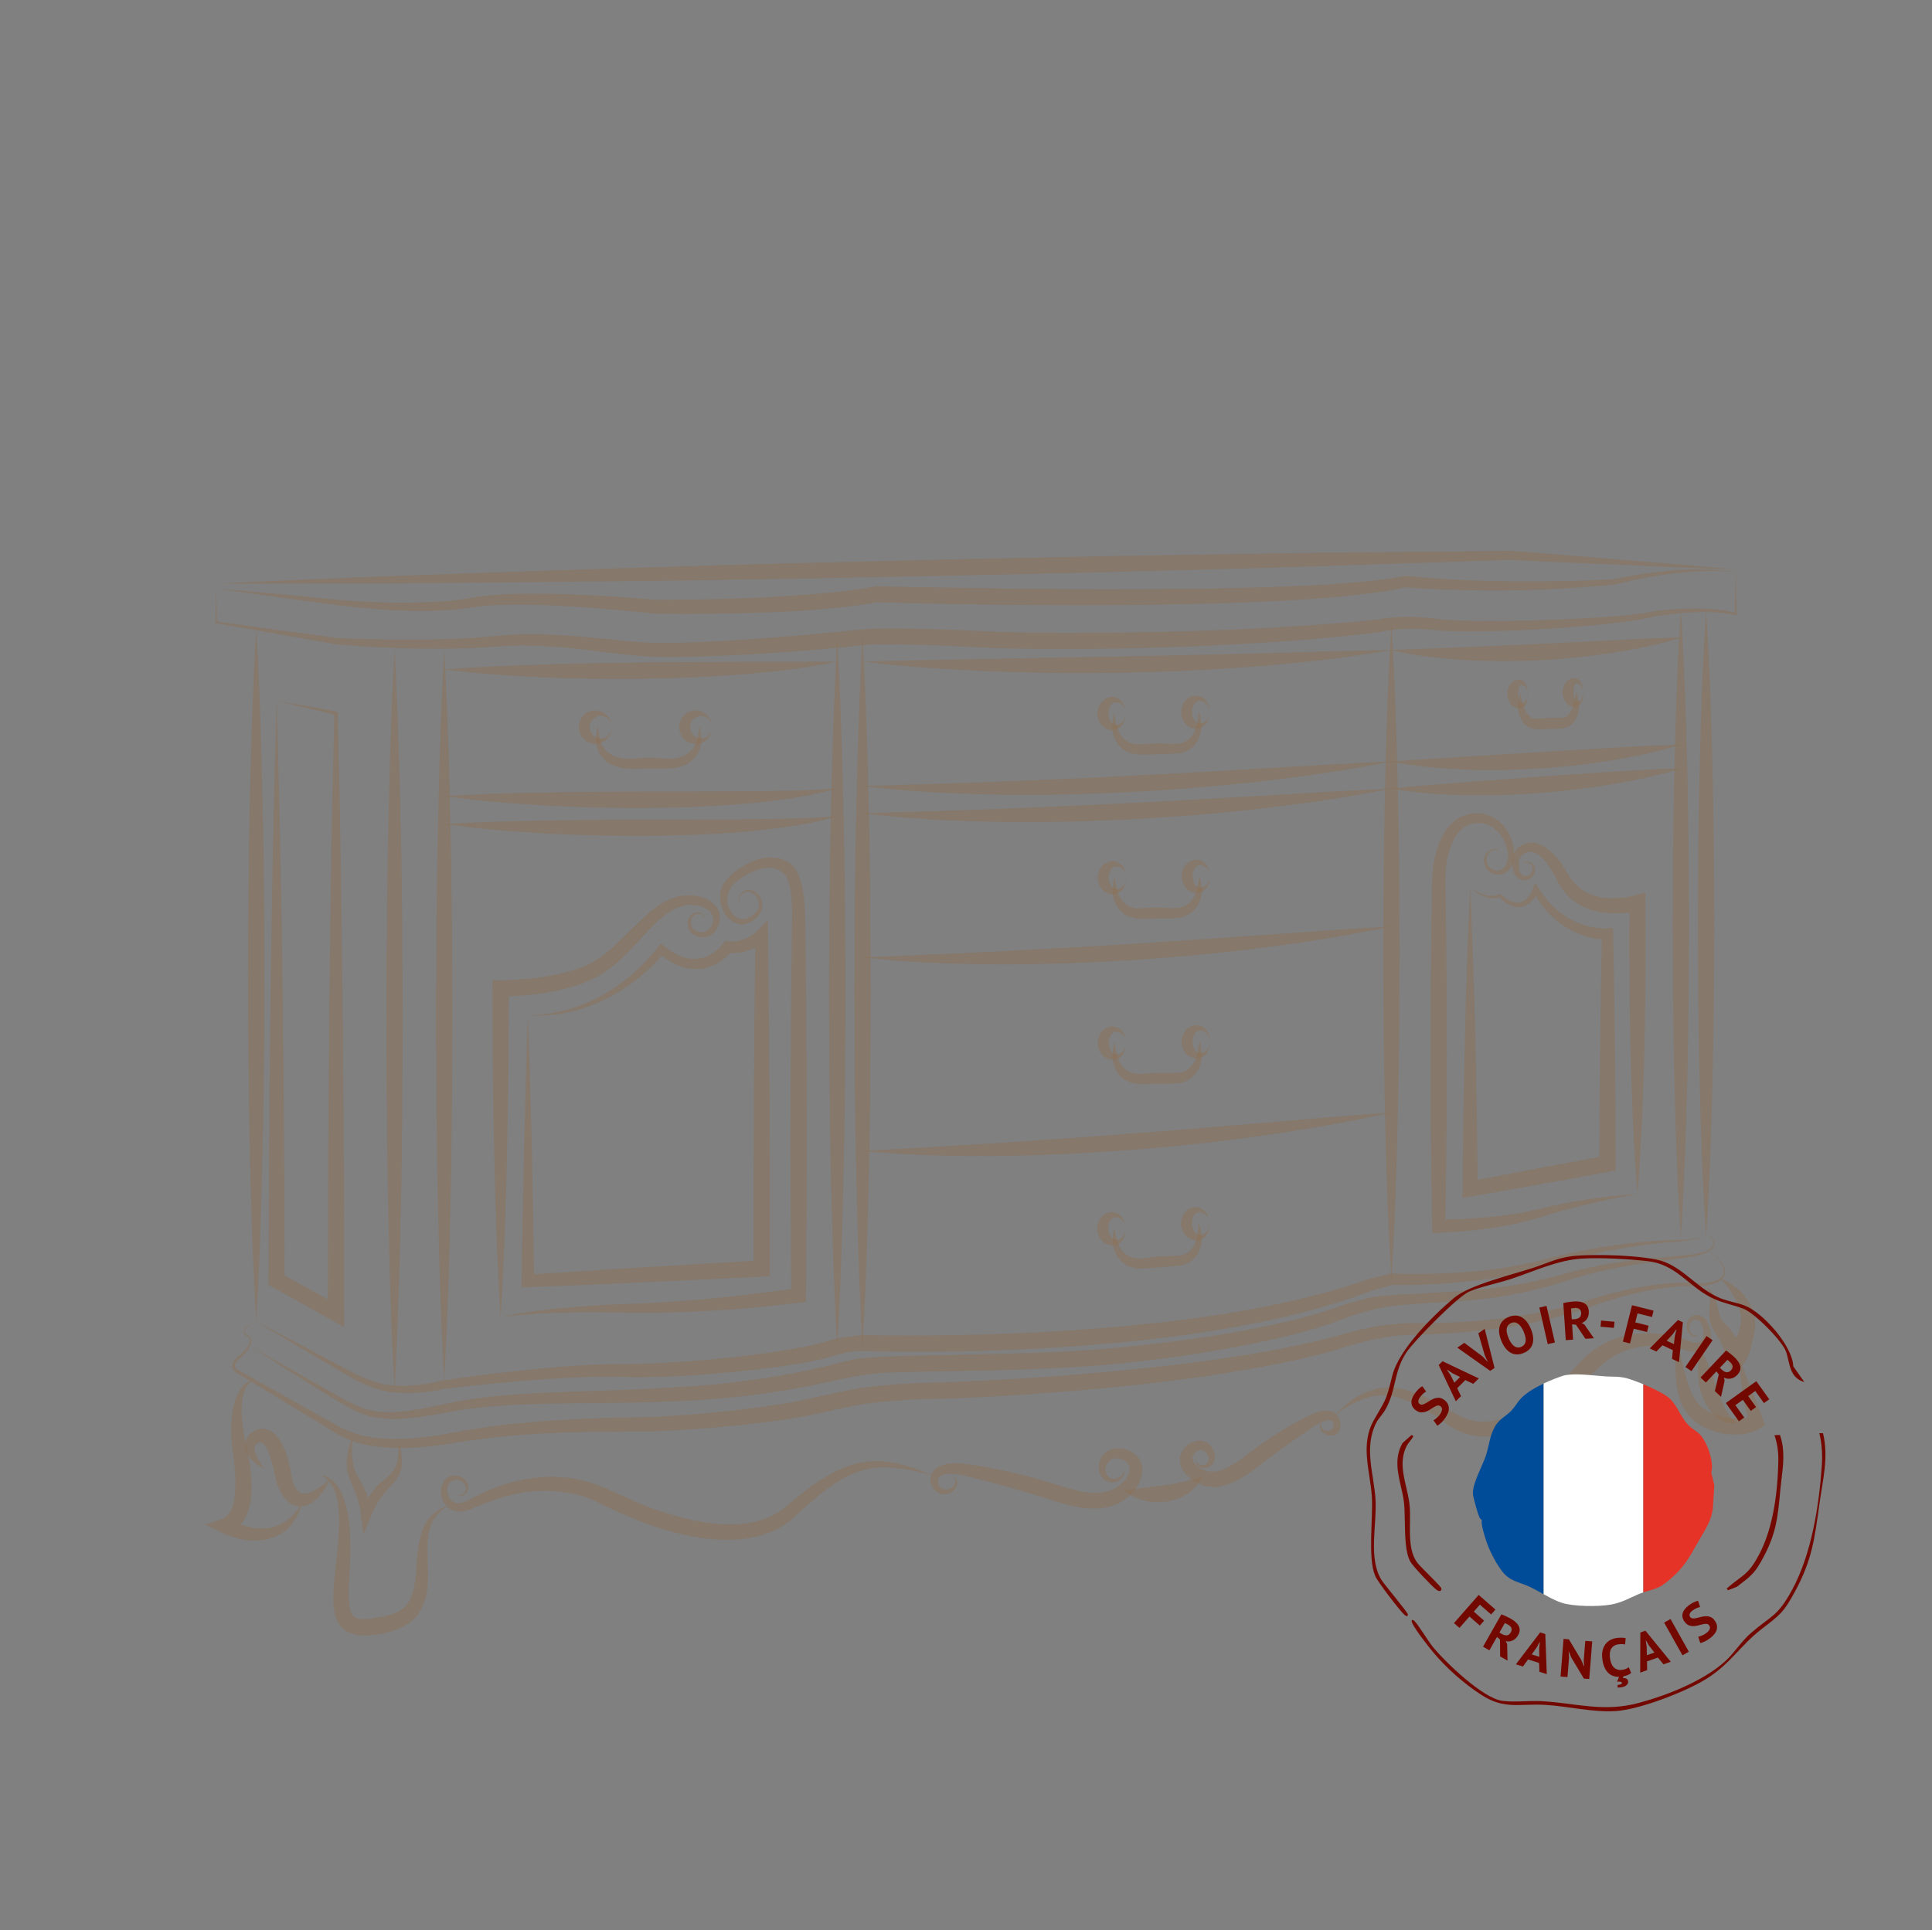 <svg xmlns="http://www.w3.org/2000/svg" id="Calque_2" data-name="Calque 2" width="788" height="787.45" viewBox="0 0 788 787.45"><rect x="0" y="0" width="788" height="787.45" fill="#808080" stroke="none"/><path d="M707.97,232.3c-15.33-1.39-30.66-2.66-45.99-3.9-15.34-1.23-30.66-2.58-46.01-3.66h-.06s-.1,0-.1,0c-43.93.44-87.86.79-131.78,1.59-43.92.76-87.84,1.64-131.76,2.74-43.92,1.05-87.83,2.29-131.73,3.83-43.91,1.4-87.81,3.06-131.7,5.15,43.94.17,87.88-.08,131.8-.59,43.93-.37,87.85-1.05,131.77-1.91,43.92-.82,87.84-1.85,131.75-3,43.9-1.12,87.79-2.68,131.68-4.15,15.32.83,30.67,1.39,46,2.07,15.37.67,30.74,1.33,46.12,1.84Z" style="fill: #8c7054; opacity: .5;"></path><path d="M104.5,256.47c1.38,23.55,2.1,47.11,2.59,70.66.31,11.78.38,23.55.56,35.33l.18,35.33-.17,35.33c-.19,11.78-.25,23.55-.56,35.33-.49,23.55-1.21,47.11-2.6,70.66-1.39-23.55-2.11-47.11-2.6-70.66-.31-11.78-.37-23.55-.56-35.33l-.17-35.33.18-35.33c.18-11.78.25-23.55.56-35.33.49-23.55,1.21-47.11,2.59-70.66Z" style="fill: #8c7054; opacity: .5;"></path><path d="M695.85,249.3c1.38,21.28,2.1,42.56,2.59,63.84.31,10.64.38,21.28.56,31.92l.18,31.92-.18,31.92c-.18,10.64-.24,21.28-.55,31.92-.49,21.28-1.22,42.56-2.6,63.84-1.39-21.28-2.11-42.56-2.6-63.84-.31-10.64-.37-21.28-.55-31.92l-.18-31.92.18-31.92c.18-10.64.25-21.28.56-31.92.49-21.28,1.21-42.56,2.59-63.84Z" style="fill: #8c7054; opacity: .5;"></path><path d="M567.51,254.5c1.38,22.28,2.1,44.56,2.59,66.85.31,11.14.38,22.28.56,33.42l.18,33.42-.17,33.42c-.19,11.14-.25,22.28-.56,33.42-.49,22.28-1.21,44.56-2.6,66.85-1.39-22.28-2.11-44.56-2.6-66.85-.31-11.14-.37-22.28-.56-33.42l-.17-33.42.18-33.42c.18-11.14.25-22.28.56-33.42.49-22.28,1.21-44.56,2.59-66.85Z" style="fill: #8c7054; opacity: .5;"></path><path d="M351.81,260.07c1.38,24.09,2.1,48.17,2.59,72.26.31,12.04.38,24.09.56,36.13l.18,36.13-.17,36.13c-.19,12.04-.25,24.09-.56,36.13-.49,24.09-1.21,48.17-2.6,72.26-1.39-24.09-2.11-48.17-2.6-72.26-.31-12.04-.37-24.09-.56-36.13l-.17-36.13.18-36.13c.18-12.04.25-24.09.56-36.13.49-24.09,1.21-48.17,2.59-72.26Z" style="fill: #8c7054; opacity: .5;"></path><path d="M341.48,261.09c1.38,24,2.1,48,2.59,72,.31,12,.38,24,.56,36l.18,36-.17,36c-.19,12-.25,24-.56,36-.49,24-1.21,48-2.6,72-1.39-24-2.11-48-2.6-72-.31-12-.37-24-.56-36l-.17-36,.18-36c.18-12,.25-24,.56-36,.49-24,1.21-48,2.59-72Z" style="fill: #8c7054; opacity: .5;"></path><path d="M685.83,505.88c-10.02-.05-19.99,1.07-29.9,2.52-9.89,1.48-19.78,3.64-29.38,6.25-9.59,2.28-19.42,3.62-29.3,4.35-9.86.72-19.85.94-29.67.57h-.33s-.35.08-.35.08l-9.08,2.3-.08.02-.14.05c-16.22,5.77-33.15,9.56-50.16,12.64-17.04,3.03-34.27,5.02-51.54,6.61-17.27,1.56-34.61,2.53-51.96,3.05-17.34.53-34.75.76-52.03.33h-.27s-.23.02-.23.02c-3.46.42-6.94.79-10.36,1.51-3.36.71-6.59,1.89-9.94,2.63-3.21.69-6.48,1.3-9.76,1.85-6.57,1.09-13.21,1.97-19.85,2.74-13.3,1.52-26.69,2.56-40.02,3-3.36.11-6.6.1-10.04.09-3.42.02-6.82.13-10.21.3-6.78.33-13.52.87-20.25,1.5-13.46,1.28-26.84,2.92-40.21,4.86h-.1s-.07.03-.07.03c-6.59,1.63-13.41,2.57-20.18,2.06-7.05-.53-12.92-3.29-19.04-6.56-12.27-6.58-24.56-13.12-36.9-19.57,11.95,7.15,23.94,14.22,35.96,21.24,6.45,3.78,12.16,6.77,19.72,7.62,7.06.79,14.22.18,21.11-1.38,13.31-1.6,26.7-2.91,40.07-3.86,6.69-.47,13.39-.83,20.07-1,3.34-.08,6.67-.11,9.99-.05,3.29.09,6.79.19,10.16.16,13.6-.08,27.1-1.1,40.58-2.43,6.74-.69,13.47-1.5,20.2-2.53,3.37-.52,6.73-1.09,10.11-1.8,6.45-1.36,12.75-4.12,19.5-3.93,17.46.49,34.8.39,52.19-.16,17.47-.6,34.92-1.65,52.34-3.29,17.42-1.62,34.78-4,52.01-7.24,17.18-3.25,34.25-7.54,50.7-13.84l8.63-2.41c10,.11,19.87-.35,29.76-1.31,10-1.03,20.01-2.48,29.74-5.27,9.56-3.01,19.11-5.5,28.91-7.37,9.77-1.85,19.66-3.28,29.63-3.82l9.96-1.75-10.01,1.21Z" style="fill: #8c7054; opacity: .5;"></path><path d="M703.43,517.68c-.31-1.56-1.3-2.87-2.38-3.92-1.07-1.09-2.23-2.08-3.43-3.01,1.15.99,2.26,2.03,3.27,3.16,1.03,1.12,1.88,2.38,2.1,3.86.31,1.45-.21,2.93-1.39,3.77-1.14.87-2.59,1.3-4.04,1.58-1.46.27-2.95.37-4.44.38-1.45,0-3.01-.21-4.54-.19-3.07-.04-6.13.11-9.17.37-6.09.54-12.14,1.58-18.1,2.97-2.98.69-5.94,1.48-8.87,2.35-2.96.86-5.82,1.87-8.7,2.68-11.57,3.28-23.48,5.39-35.46,6.64-6,.63-12.01,1.04-18.04,1.28-3.01.11-6.02.18-9.04.2h-4.53c-7.77-.06-15.57,1.12-23.12,2.94-1.51.37-3.01.76-4.54,1.21l-4.31,1.21c-2.9.78-5.82,1.5-8.75,2.18-11.72,2.71-23.62,4.86-35.57,6.63-11.96,1.78-23.97,3.21-36.02,4.44-12.04,1.26-24.11,2.31-36.19,3.18-12.08.87-24.18,1.57-36.28,2.07l-4.53.19-2.16.08-2.32.03c-3.07.05-6.14.16-9.2.3-6.13.29-12.26.74-18.4,1.48-3.07.37-6.14.82-9.23,1.42-8.92,1.72-17.64,4.1-26.64,5.53-11.89,1.87-23.91,3.24-35.94,4.26-6.01.5-12.06.93-18.03,1.15l-18.19.38c-12.18.35-24.39,1.01-36.55,2.26-6.08.63-12.15,1.4-18.19,2.37-3.01.48-6.05,1.02-9.04,1.61-2.94.57-5.9,1.06-8.86,1.43-5.93.75-11.91,1.09-17.83.73-2.96-.18-5.9-.55-8.76-1.17-5.8-1.26-10.07-3.92-15.14-6.75-3.4-1.9-6.81-3.81-10.21-5.71-6.84-3.83-13.68-7.65-20.51-11.47-1.5-.84-2.99-1.72-4.51-2.52-.97-.42-1.8-1.09-1.8-1.95-.03-.88.63-1.86,1.36-2.64,1.65-1.5,3.45-3.18,4.61-5.28.54-1.01,1.04-2.4.31-3.58-.72-1.16-2.17-1.24-2.4-2.35-.16-1.06.9-1.96,1.76-2.61.93-.68,1.95-1.24,3-1.72-1.07.43-2.12.94-3.09,1.58-.49.32-.95.68-1.35,1.13-.39.43-.74,1.02-.64,1.69.29,1.4,1.91,1.62,2.3,2.54.52.91.09,2.06-.47,2.99-1.2,1.92-2.91,3.38-4.74,4.9-.84.85-1.73,1.88-1.78,3.36-.02.74.34,1.47.81,1.96.47.51,1.04.84,1.54,1.1,3.76,2.29,7.52,4.57,11.29,6.86,6.78,4.12,13.56,8.24,20.33,12.36,5.98,3.63,11.7,7.72,18.6,9.38,3.04.73,6.14,1.19,9.25,1.45,6.2.52,12.41.3,18.54-.34,3.07-.32,6.12-.76,9.15-1.27,2.99-.51,5.94-.97,8.93-1.38,5.97-.82,11.97-1.45,17.98-1.93,12.03-.97,24.11-1.36,36.21-1.44l18.24-.14c6.17-.16,12.24-.53,18.34-.96,12.18-.9,24.33-2.1,36.45-3.93,6.06-.93,12.11-2.01,18.15-3.42,5.83-1.36,11.55-2.65,17.51-3.35,5.92-.69,11.92-1.11,17.92-1.37,3-.13,6.01-.22,9.01-.26l2.24-.02,2.39-.07,4.57-.18c12.17-.56,24.32-1.31,36.47-2.22,24.28-1.83,48.54-4.33,72.64-8.21,12.05-1.95,24.07-4.18,35.96-7.19,2.97-.76,5.93-1.56,8.88-2.42l4.43-1.35c1.37-.44,2.81-.85,4.24-1.23,5.74-1.51,11.61-2.61,17.49-3.09,24.05-.48,48.97-2.57,72.31-10.13,2.93-.95,5.77-2.06,8.61-3,2.86-.96,5.74-1.84,8.65-2.63,5.82-1.58,11.73-2.82,17.72-3.57,2.99-.37,6-.63,9-.7,1.51-.08,2.98.09,4.56.02,1.54-.06,3.09-.25,4.6-.6,1.5-.37,3.03-.89,4.28-1.93,1.3-1.01,1.83-2.86,1.4-4.38Z" style="fill: #8c7054; opacity: .5;"></path><path d="M695.85,502.85c1.18.77,2.3,1.72,3.02,2.99.34.63.53,1.41.34,2.15-.18.75-.69,1.35-1.25,1.82-2.35,1.83-5.32,2.31-8.08,2.87-5.62.99-11.27,1.53-16.88,2.33-11.22,1.52-22.33,3.68-33.03,7.19-10.84,3.53-22.09,6.11-33.46,7.53-13.57,1.72-27.41,1.46-40.93,3.46-6.89,1.02-13.42,3.24-19.93,5.67-9.11,3.4-18.38,5.72-27.7,7.82-18.65,4.09-37.49,7.02-56.42,9.06-18.98,2.1-38.03,2.8-56.99,3.32l-28.42.54c-4.73.1-9.45.2-14.14.38-11.67.45-22.95,3.76-34.37,5.91-3.44.65-6.88,1.23-10.34,1.76-10.52,1.63-21.1,2.8-31.72,3.49-21.2,1.4-42.36,1.07-63.39,1.55-10.51.25-21.01.7-31.34,2.1-2.58.36-5.15.77-7.71,1.26-2.59.51-5.21,1-7.83,1.43-5.26.82-10.58,1.49-16.02,1.39-2.71-.06-5.46-.36-8.12-1.03-2.67-.67-5.22-1.72-7.6-2.95-4.75-2.52-9.15-5.38-13.67-8.13-8.99-5.53-17.87-11.24-26.75-16.95l27.51,15.66c4.6,2.55,9.18,5.28,13.84,7.52,4.66,2.27,9.66,3.3,14.8,3.15,5.13-.1,10.29-.96,15.42-1.95,2.57-.49,5.13-1.03,7.7-1.6,2.61-.58,5.24-1.06,7.88-1.49,10.55-1.68,21.16-2.38,31.73-2.89,10.58-.49,21.13-.77,31.65-1.18,10.53-.43,21.03-.92,31.48-1.68,17.7-1.41,35.33-4,52.59-8.18,3.91-.95,7.89-2.18,11.92-2.8,3.99-.61,8.05-.69,12.07-.9,4.77-.2,9.52-.33,14.26-.44l28.4-.63c18.91-.44,37.77-1.06,56.48-3.06,18.74-1.97,37.45-4.51,55.86-8.36,9.18-1.95,18.36-4.16,27.09-7.14,4.46-1.63,9.15-3.12,13.89-4.18,4.92-1.1,9.96-1.45,14.99-1.58,5.09-.13,10.15-.63,15.23-.91,6.05-.33,12.1-.69,18.13-1.29,11.2-1.1,22.19-3.46,33.08-6.46,11.01-3.15,22.36-4.89,33.67-5.98,5.66-.57,11.33-.94,16.93-1.63,2.76-.41,5.67-.75,7.94-2.34.54-.4,1.02-.92,1.21-1.56.2-.63.08-1.34-.22-1.96-.62-1.25-1.68-2.26-2.82-3.09Z" style="fill: #8c7054; opacity: .5;"></path><path d="M116.98,620.31c-2.3,1.7-4.88,2.76-7.54,3.11-2.67.34-5.41.15-8.08-.54-1.02-.25-2.06-.58-3.09-.94.97-1.22,1.72-2.52,2.29-3.83,1.21-2.97,1.76-5.94,1.93-8.85.36-5.82-.36-11.41-1.56-16.78-.55-2.61-1.1-5.13-1.52-7.71-.39-2.57-.7-5.14-.83-7.71-.08-2.56-.03-5.14.55-7.61.58-2.41,1.58-4.98,3.99-6.31-1.38.16-2.64,1-3.66,2.01-1.01,1.03-1.83,2.24-2.46,3.53-1.25,2.6-1.94,5.4-2.28,8.19-.39,2.8-.46,5.6-.34,8.38.09,2.77.35,5.57.76,8.24.66,5.19,1.16,10.36.76,15.28-.41,5.01-1.5,10.2-7.02,11.5-1.05.25-4.77,1.89-5.75,1.42l7.64,3.7c1.69.82,3.14,1.33,4.76,1.82,1.59.47,3.2.86,4.86,1.05,3.29.39,6.76.35,10.02-.69,3.26-1,6.22-2.92,8.31-5.43,2.13-2.49,3.46-5.42,4.24-8.39-1.71,2.56-3.68,4.86-5.97,6.58Z" style="fill: #8c7054; opacity: .5;"></path><path d="M127.67,608.39c-4.41,2.33-7.09.43-8.31-4.16-.32-1.18-.57-2.25-.72-3.56-.24-1.47-.54-2.87-.89-4.29-.76-2.83-1.69-5.64-3.37-8.42-.88-1.37-1.9-2.82-3.71-3.99-2.01-1.29-4.48-1.43-6.62-.38-.8.4-1.61.99-2.29,1.67-.7.7-1.34,1.62-1.64,2.68-.63,2.18.08,4.1.88,5.45,1.76,2.69,4.07,4.43,6.6,5.73-1.54-2.34-3.07-4.73-3.62-7.05-.3-1.13-.21-2.12.19-2.55,1.98-2.16,3.73-.49,4.72,1.56,1,2.02,1.77,4.49,2.41,6.97.69,2.73,1.06,5.56,2.07,8.2,1.24,3.24,3.28,6.61,6.7,7.87,2.01.76,4.22.44,5.77-.31,1.59-.75,2.8-1.76,3.86-2.83,2.05-2.2,3.55-4.62,4.68-7.23-2.28,1.68-4.42,3.44-6.7,4.65Z" style="fill: #8c7054; opacity: .5;"></path><path d="M130.08,601.96c1.48-.17,3.02.34,4.33,1.15,1.31.84,2.4,2,3.3,3.27,1.8,2.56,2.81,5.53,3.57,8.47,1.4,5.97,1.59,12.02,1.53,17.93.02,5.93-.59,11.85-.55,17.45.03,2.75.14,5.55.89,7.52,1.65,4.39,8.31,2.52,11.74,1.97,2.71-.43,5.28-1.1,7.39-2.17,2.13-1.04,3.71-2.59,4.83-4.74,1.1-2.14,1.76-4.76,2.2-7.47.43-2.71.51-5.58.76-8.55.25-2.94.51-5.95,1.17-8.96.69-2.98,1.8-6.04,3.82-8.46,1.98-2.45,4.7-4.04,7.48-4.97-2.49,1.57-4.63,3.61-5.96,6.02-1.34,2.41-1.92,5.13-2.11,7.91-.48,5.63.38,11.3,0,17.55-.21,3.09-.68,6.31-2.11,9.46-1.36,3.16-4,6.08-7.07,7.75-5.43,3.06-12.63,4.49-18.83,3.96-1.83-.16-3.95-.65-5.79-2.01-1.86-1.33-3.03-3.31-3.64-5.08-1.18-3.6-1.15-6.78-1.06-9.85.34-6.11,1.08-11.84,1.67-17.61.49-5.76,1-11.51.44-17.1-.25-2.8-.81-5.58-1.95-8.1-.57-1.26-1.33-2.44-2.33-3.4-.98-.97-2.25-1.76-3.72-1.94Z" style="fill: #8c7054; opacity: .5;"></path><path d="M185.82,609.45c.79.47,1.8.69,2.6.34.79-.34,1.28-1.17,1.53-1.98.49-1.62-.77-3.24-2.22-3.81-1.49-.58-3.34-.33-4.24.72-.93.97-1.22,2.84-.97,4.31.25,1.55,1.09,2.94,2.25,3.62,1.14.7,2.59.72,4.07.27,1.41-.43,3.08-1.42,4.78-2.24,1.69-.85,3.42-1.68,5.18-2.45,7.04-3.07,14.67-5.1,22.51-5.62,7.58-.5,15.35.54,22.46,3.24,7.34,2.78,14.2,6.64,21.61,9.3,4.32,1.55,8.71,2.92,13.15,4.07,5.79,1.45,11.68,2.46,17.52,2.61,5.82.19,11.65-.45,16.86-2.58,2.6-1.05,5.02-2.48,7.2-4.23,2.26-1.88,4.74-3.99,7.18-5.88,4.92-3.86,10.16-7.5,16.09-10.05,2.95-1.26,6.07-2.24,9.28-2.67,3.2-.45,6.43-.42,9.57-.03,6.29.84,12.16,3.02,17.79,5.52-5.92-1.69-11.96-3.12-17.97-3.3-6.02-.25-11.83,1.2-17.05,3.93-5.23,2.74-9.95,6.5-14.53,10.45-2.32,2.01-4.43,4.01-6.8,6.19-2.49,2.27-5.4,4.07-8.46,5.43-6.15,2.73-12.82,3.66-19.28,3.61-6.48-.1-12.81-1.13-18.98-2.6-6.17-1.47-12.15-3.5-17.97-5.86-3.49-1.41-6.95-2.89-10.33-4.53-4.13-2-7.9-4.12-12.39-5.25-4.81-1.21-9.76-1.82-14.72-1.77-7.14.08-14.27,1.63-21.13,4.09-1.72.61-3.43,1.28-5.13,1.99-1.73.67-3.34,1.56-5.56,2.09-2.1.5-4.75.34-6.71-1.17-3.44-2.58-4.44-9-.93-11.99,1.87-1.59,4.43-1.48,6.28-.51.94.52,1.73,1.3,2.2,2.26.48.94.57,2.15.11,3.11-.43.9-1.11,1.77-2.12,2.07-1.01.28-2-.13-2.72-.7Z" style="fill: #8c7054; opacity: .5;"></path><path d="M388.64,602.16c.64.33,1.23.85,1.58,1.57.36.72.31,1.64,0,2.39-.61,1.51-1.91,2.7-3.54,3.24-1.63.6-3.76.11-5.07-1.16-1.29-1.15-2.25-3.04-2.08-5.03.07-2.08,1.72-3.91,3.19-4.71,1.82-.98,3.4-1.23,5.04-1.41,3.19-.32,6.37.17,9.18.63,11.58,1.78,23,4.53,34.14,8.07,6.89,2.06,16.03,5.29,23,1.83,2.89-1.43,8.36-6.33,6.27-10.03-.86-1.52-3.25-2.73-5.41-2.63-3.29.14-5.43,4.66-3.11,7.18.73.84,2.01,1.42,3.08,1.14,0,0,.15-.04.1-.03.39-.05.86-.21,1.27-.41.42-.2.81-.45,1.13-.78.67-.65,1.02-1.64,1.02-2.67.22.99.12,2.13-.49,3.08-.29.47-.69.89-1.13,1.23-.46.34-.92.61-1.51.81l.1-.03c-1.69.77-3.58.27-4.97-.78-1.42-1.08-2.26-2.94-2.26-4.73-.08-3.88,2.33-7.33,6.29-7.91,3.56-.52,7.38.53,9.89,3.8,1.22,1.63,1.76,3.88,1.52,5.86-.5,5.07-4.68,9.89-8.99,12.27-8.42,4.65-19.24,1.83-27.81-.9-10.9-3.61-21.97-6.64-33.11-9.41-2.84-.74-5.43-1.29-8.04-1.38-1.8-.09-4.76.15-5.29,2.32-.22.89,0,1.97.74,2.88.68.86,1.69,1.32,2.89,1.18,1.17-.14,2.39-.87,3.09-1.95.35-.53.55-1.16.4-1.81-.14-.65-.57-1.27-1.13-1.73Z" style="fill: #8c7054; opacity: .5;"></path><path d="M692.83,543.91c-.35.66-1.05,1.34-1.97,1.22-.9-.15-1.51-.78-2.05-1.43-1.08-1.35-1.17-3.39-.33-4.99.81-1.66,3.02-2.79,5.07-1.97,1.96.85,2.88,2.62,3.52,4.14.65,1.68.95,3.43.68,5.33-.68,4.9-5.3,5.77-9.38,4.81-1.53-.35-3-.69-4.48-.97-5.88-1.16-11.85-1.42-17.45-.13-11.25,2.59-17.29,11.23-25.31,18.67-3.8,3.53-7.87,6.82-12.33,9.63-4.45,2.81-9.26,5.25-14.56,6.7-5.27,1.4-11.16,1.65-16.6-.12-2.69-.84-5.3-2.21-7.44-3.78-2.07-1.48-4.06-2.83-6.15-4.16-4.16-2.6-8.44-5.02-12.96-6.47-4.51-1.41-9.33-1.63-13.94-.04-4.62,1.5-8.93,4.22-13.03,7.15,3.55-3.58,7.45-6.96,12.22-9.21,2.39-1.09,4.99-1.86,7.68-2.11,2.69-.29,5.42,0,8.03.54,5.23,1.15,10.02,3.38,14.53,5.86,2.24,1.23,4.52,2.58,6.63,3.89,2.02,1.25,3.96,2.18,6.11,2.77,4.24,1.19,8.82.85,13.21-.47,4.42-1.27,8.69-3.46,12.71-6.08,4.5-2.99,8.73-6.38,12.69-10.05,4.1-3.8,7.3-8.47,11.91-11.73,4.61-3.25,9.96-5.61,15.54-6.51,6.64-1.07,13.34-.35,19.51,1.37,2.69.75,8.54,4.23,9.78-.17.32-1.15.27-2.59-.07-3.85-.36-1.35-1.01-2.6-1.92-3.12-.84-.55-2.27-.21-2.98.83-.74,1.04-.95,2.6-.26,3.84.34.59.82,1.25,1.47,1.45.67.22,1.44-.24,1.89-.85Z" style="fill: #8c7054; opacity: .5;"></path><path d="M539.22,580.4c-.55,1.03-.39,2.24.44,2.79,3.82,2.53,6.11-3.39,2.53-3.78-.68-.08-1.53.12-2.42.45-1.81.72-3.51,1.75-5.4,3.08-7.4,5.03-14.71,10.2-21.75,15.75-1.86,1.46-3.8,2.82-5.9,4.06-2.09,1.25-4.35,2.37-6.9,3.13-2.52.78-5.49,1.02-8.32.32-2.83-.71-5.25-2.29-7.12-4.07-1.01-.97-1.98-2.19-2.59-3.74-.62-1.53-.73-3.42-.19-5.02,1.11-3.23,3.84-5.13,6.88-5.55,1.52-.19,3.34.19,4.6,1.33,1.07,1.04,1.79,2.2,2.21,3.59.41,1.39.28,3.02-.51,4.26-1.08,1.7-3.09,2.34-4.97,1.65-.43-.17-.83-.42-1.16-.73-.69-.61-1.01-1.48-1.08-2.29.32.75.82,1.4,1.48,1.72.32.16.67.26,1.02.3.34.04.74.04,1.01-.03l-.09.02.2-.02c.76-.08,1.46-.82,1.7-1.6.28-.78.17-1.61-.22-2.33-.38-.73-1.09-1.43-1.72-1.87-.52-.3-1.13-.33-1.83-.13-3.3.93-3.5,4.32-1.04,6.23,1.51,1.23,3.11,2.06,4.72,2.34,5.61.98,11.64-3.66,15.8-6.84,7.29-5.57,15.03-10.61,23.21-14.86,3.32-1.73,7.27-3.83,11.14-2.78,4.88,1.32,5.37,10.41-.56,9.84-1.41-.07-2.69-.78-3.45-1.81-.4-.53-.62-1.22-.53-1.86.08-.63.4-1.17.8-1.58Z" style="fill: #8c7054; opacity: .5;"></path><path d="M719.12,579.27c-1.51-4-3.01-8.04-4.63-12.03l-2.4-6c-.79-2.01-1.67-3.98-2.24-6.09-.35,2.2-.11,4.44.06,6.62.24,2.18.5,4.36.89,6.5.35,2.15.75,4.3,1.23,6.41.26,1.21.53,2.42.81,3.62-1.08.27-2.26.43-3.46.47-2,.06-4.06-.17-6.09-.61-2.02-.45-4.02-1.12-5.93-1.99-6.08-2.7-8.01-8.68-9.78-14.66-1.25-4.4-2.32-8.96-3.35-13.63-.86,4.72-1.08,9.53-.67,14.36.17,2.43.59,4.85,1.2,7.29,2.1,8.35,8.95,13.39,17.12,15.12,2.56.55,5.21.77,7.89.54,2.67-.25,5.43-.86,8.02-2.49l2.11-1.33-.79-2.09Z" style="fill: #8c7054; opacity: .5;"></path><path d="M694.03,551.23c1.58,2.76,2.67,5.42,3.69,8.06,1,2.63,1.89,5.21,2.77,7.71.89,2.5,1.76,4.92,2.85,7.16,1.12,2.25,2.34,4.32,4.98,6.16-1.54.53-3.28.33-4.89-.22-1.61-.58-3.04-1.59-4.24-2.75-2.4-2.34-3.95-5.22-4.98-8.13-1.03-2.92-1.54-5.94-1.62-8.96-.05-3.01.26-6.06,1.44-9.03Z" style="fill: #8c7054; opacity: .5;"></path><path d="M715.39,536.34c-.84-3.65-2.88-6.71-5.23-9.14-2.42-2.39-5.16-4.33-8.23-5.49,2.15,2.43,4.06,4.92,5.5,7.56,1.48,2.6,2.39,5.36,2.61,7.98.15,1.76-.15,3.5-.59,5.2-.32,1.23-.91,2.53-1.38,3.69.25-.63-2.79-4.21-3.25-4.74-1.05-1.22-2.35-2.25-3.07-3.71-.8-1.61-.96-3.52-1.4-5.24-.36-1.37-.69-2.82-1.39-4.18-.65-1.35-1.75-2.62-3.12-3.07,1.91,2.17,1.54,4.85,1.45,7.53-.09,2.51-.41,5.1.5,7.51,1.13,3.01,3.31,5.54,4.59,8.5,1.02,2.35,1.97,4.9,2.8,7.3,0,0,1.63,4.75,1.64,4.77-.07-.2,3-2.78,3.35-3.16,1.58-1.72,2.59-3.69,3.31-5.89.53-1.6.94-3.18,1.33-4.77.37-1.61.74-3.06.98-5.05.16-1.89.05-3.8-.4-5.61Z" style="fill: #8c7054; opacity: .5;"></path><path d="M458.62,608.08c3.03-.54,5.74-.84,8.38-1.14,2.64-.29,5.16-.58,7.64-.93,2.48-.36,4.9-.78,7.4-1.35,2.51-.55,5.03-1.3,8.02-2.12-1.14,2.9-3.33,5.22-5.89,6.91-2.59,1.68-5.57,2.73-8.59,3.15-3.02.42-6.08.25-8.98-.46-2.88-.75-5.69-1.95-7.98-4.07Z" style="fill: #8c7054; opacity: .5;"></path><path d="M351.81,320.67c18.05-.45,36.02-1.07,54-1.72l26.94-1.12c8.98-.39,17.96-.77,26.93-1.28,8.98-.4,17.95-.91,26.92-1.42l26.93-1.53c17.96-1.06,35.93-2.19,53.97-2.98-17.72,3.54-35.59,6.13-53.53,8.16-8.96,1.08-17.96,1.84-26.95,2.64-9,.71-18.01,1.27-27.02,1.78-9.02.39-18.04.75-27.07.92-9.03.1-18.06.23-27.09.01-18.05-.33-36.12-1.16-54.05-3.46Z" style="fill: #8c7054; opacity: .5;"></path><path d="M351.81,331.78c18.05-.45,36.02-1.07,54-1.72l26.94-1.12c8.98-.39,17.96-.77,26.93-1.28,8.98-.4,17.95-.91,26.92-1.42l26.93-1.53c17.96-1.06,35.93-2.19,53.97-2.98-17.72,3.54-35.59,6.13-53.53,8.16-8.96,1.08-17.96,1.84-26.95,2.64-9,.71-18.01,1.27-27.02,1.78-9.02.39-18.04.75-27.07.92-9.03.1-18.06.23-27.09.01-18.05-.33-36.12-1.16-54.05-3.46Z" style="fill: #8c7054; opacity: .5;"></path><path d="M351.87,390.57c18.04-.66,36.01-1.49,53.97-2.36l26.93-1.44c8.97-.5,17.95-.98,26.91-1.6,8.97-.5,17.94-1.12,26.91-1.74l26.91-1.85c17.95-1.27,35.9-2.62,53.93-3.62-17.67,3.75-35.52,6.55-53.43,8.8-8.95,1.19-17.93,2.05-26.91,2.96-8.99.82-17.99,1.49-27,2.1-9.01.5-18.03.96-27.05,1.24-9.03.21-18.05.44-27.08.34-18.05-.11-36.13-.73-54.09-2.82Z" style="fill: #8c7054; opacity: .5;"></path><path d="M351.97,469.5c18.03-.92,35.99-2,53.94-3.12l26.9-1.82c8.97-.62,17.93-1.23,26.89-1.98,8.96-.63,17.92-1.37,26.88-2.12l26.88-2.23c17.93-1.52,35.86-3.13,53.88-4.38-17.62,4-35.42,7.05-53.3,9.55-8.93,1.32-17.9,2.31-26.87,3.34-8.98.95-17.97,1.74-26.96,2.48-9.01.62-18.02,1.22-27.03,1.63-9.02.34-18.04.69-27.08.72-18.05.14-36.14-.22-54.12-2.06Z" style="fill: #8c7054; opacity: .5;"></path><path d="M351.81,269.92c18.03-.55,36.01-.87,53.98-1.17l53.88-.99c8.98-.12,17.95-.34,26.93-.57l26.94-.64c17.96-.47,35.93-1.04,53.97-1.38-17.78,3.11-35.72,5.13-53.69,6.58-8.98.79-17.99,1.25-26.99,1.75-9,.42-18.02.69-27.03.92-9.01.11-18.03.21-27.04.14-9.01-.14-18.02-.23-27.03-.63-18.01-.69-36.02-1.81-53.93-4.02Z" style="fill: #8c7054; opacity: .5;"></path><path d="M567.3,265.19l29.78-1.16,14.81-.62c4.93-.2,9.87-.37,14.79-.67l29.61-1.46c9.89-.51,19.79-1.05,29.81-1.21-9.6,2.9-19.41,4.9-29.29,6.39-9.88,1.49-19.83,2.49-29.82,2.94-4.99.17-9.99.32-14.99.31-5-.09-10-.13-14.99-.49-9.97-.62-19.96-1.69-29.73-4.02Z" style="fill: #8c7054; opacity: .5;"></path><path d="M567.3,310.66c9.95-.73,19.78-1.35,29.62-1.92l29.47-1.81,29.48-1.77c9.84-.58,19.7-1.15,29.69-1.31-9.56,2.9-19.31,4.92-29.12,6.48-9.82,1.55-19.71,2.66-29.63,3.25-4.96.24-9.93.47-14.9.54-4.97,0-9.94.05-14.92-.21-9.93-.41-19.89-1.24-29.68-3.26Z" style="fill: #8c7054; opacity: .5;"></path><path d="M567.3,321.71c9.93-.99,19.76-1.79,29.6-2.54l29.47-2.22,29.49-2.01c9.85-.63,19.71-1.24,29.7-1.39-9.56,2.9-19.3,4.95-29.11,6.56-9.81,1.61-19.69,2.79-29.6,3.49-4.96.29-9.92.59-14.89.73-4.97.07-9.94.2-14.91.03-9.94-.24-19.9-.87-29.74-2.65Z" style="fill: #8c7054; opacity: .5;"></path><path d="M685.55,249.3c1.38,21.28,2.1,42.56,2.59,63.84.31,10.64.38,21.28.56,31.92l.18,31.92-.18,31.92c-.18,10.64-.25,21.28-.55,31.92-.49,21.28-1.22,42.56-2.6,63.84-1.39-21.28-2.11-42.56-2.6-63.84-.31-10.64-.37-21.28-.55-31.92l-.18-31.92.18-31.92c.18-10.64.25-21.28.56-31.92.49-21.28,1.21-42.56,2.59-63.84Z" style="fill: #8c7054; opacity: .5;"></path><path d="M88.19,240.09c14.96,1.29,29.91,2.69,44.85,4.13,14.89,1.56,29.89,2.08,44.73,1.32,3.71-.22,7.39-.56,11.03-1.1,3.76-.56,7.47-1.27,11.27-1.59,7.6-.64,15.16-.69,22.71-.59,15.1.25,30.11,1.14,45.15,2.47l-.26-.02c14.95.03,29.97-.31,44.9-1.05,7.47-.38,14.93-.89,22.35-1.54,7.42-.68,14.82-1.53,22.03-2.89l.34-.07h.36c17.94.48,35.93.69,53.89.96,17.97.23,35.94.34,53.9.24,17.96-.07,35.92-.25,53.84-.89,8.96-.35,17.91-.74,26.84-1.35,8.9-.65,17.85-1.42,26.46-3.1l.39-.08.33.03c7.04.72,14.21,1.19,21.35,1.55,7.14.36,14.29.58,21.45.66,14.31.12,28.64-.05,42.93-.98l-.18.03c8.11-1.79,16.26-2.97,24.48-3.6,8.21-.6,16.52-.55,24.63.79-8.17-.94-16.4-.47-24.51.43-8.11.94-16.2,2.44-24.06,4.49l-.08.02h-.1c-14.32,1.45-28.71,2.34-43.11,2.47-7.2.08-14.41.03-21.61-.16-7.21-.2-14.38-.5-21.64-1.06l.72-.04c-9.01,1.98-18.01,2.95-27.02,3.83-9,.85-18.01,1.43-27.02,1.85-18.02.85-36.03,1.31-54.04,1.52-18.01.17-36.02.14-54.02-.02-18.01-.14-35.99-.57-54.01-1.07l.7-.06c-7.57,1.4-15.13,2.23-22.68,2.89-7.55.66-15.1,1.05-22.64,1.35-15.09.57-30.14.72-45.25.52h-.13s-.12-.02-.12-.02c-14.83-1.6-29.78-2.88-44.68-3.47-7.45-.27-14.92-.39-22.29.06-3.72.23-7.36.88-11.05,1.31-3.8.48-7.6.73-11.39.87-7.58.28-15.14.02-22.66-.51-7.51-.51-15.04-1.34-22.46-2.4-14.88-1.97-29.76-3.98-44.62-6.11Z" style="fill: #8c7054; opacity: .5;"></path><path d="M88.19,240.09l.34,13.84-.29-.34,50.25,6.81h-.11c18,.62,36.08.95,53.99-.13,4.49-.25,8.86-.8,13.5-1.15,4.58-.32,9.16-.43,13.74-.36,9.16.13,18.25.98,27.25,1.91,4.5.45,8.97.92,13.41,1.23,4.44.36,8.8.43,13.3.37,8.95-.12,17.95-.58,26.93-1.14,17.97-1.17,35.95-2.69,53.86-4.62l.14-.02h.12c8.8-.19,17.46-.08,26.17.16,8.69.2,17.44.79,25.97,1.1,17.22.56,34.52.55,51.8.32,17.28-.28,34.56-.72,51.82-1.56,17.26-.85,34.5-2.04,51.67-3.72l-.44.09c2.71-.67,5-.87,7.48-1.06,2.43-.16,4.85-.18,7.26-.12,2.41.07,4.8.23,7.19.47l3.54.41c1.16.15,2.22.25,3.39.34,9.19.61,18.58.52,27.92.37,9.35-.17,18.7-.58,28.03-1.07,4.67-.25,9.33-.55,13.98-.95,4.63-.43,9.33-.84,13.76-1.81l.09-.02h0c5.65-.78,11.28-1.17,16.95-1.19,5.65.03,11.37.35,16.87,1.83l-.52.41.42-17.12.42,17.12v.52s-.53-.11-.53-.11c-5.45-1.15-11.07-1.34-16.64-1.13-5.57.22-11.17.82-16.62,1.78l.09-.02c-4.7,1.21-9.35,1.77-14.03,2.38-4.67.58-9.35,1.05-14.04,1.47-9.36.83-18.75,1.36-28.14,1.77-9.41.36-18.78.67-28.32.26-1.17-.06-2.45-.15-3.61-.27l-3.45-.32c-2.29-.18-4.57-.29-6.85-.3-2.28-.01-4.55.06-6.79.26-2.19.2-4.58.53-6.41,1.02l-.23.06-.21.03c-17.26,2.15-34.59,3.55-51.92,4.58-17.33,1.03-34.68,1.75-52.04,2.04-17.36.3-34.71.38-52.12-.12-4.35-.11-8.77-.37-13.04-.61-4.3-.22-8.61-.41-12.92-.55-8.6-.27-17.27-.42-25.79-.26l.26-.02c-18.04,1.91-36.1,3.33-54.2,4.25-9.06.45-18.12.81-27.24.84-4.54.02-9.22-.12-13.79-.54-4.57-.42-9.07-1-13.55-1.55-8.96-1.12-17.86-2.16-26.77-2.48-4.46-.17-8.91-.16-13.36.05-4.38.23-9,.7-13.54.85-18.2.67-36.3.04-54.38-1.37h-.08s-.04-.01-.04-.01l-49.95-8.74-.29-.05v-.28s.35-13.84.35-13.84Z" style="fill: #8c7054; opacity: .5;"></path><path d="M160.92,265.19c1.38,25.14,2.1,50.27,2.59,75.41.31,12.57.38,25.14.56,37.71l.18,37.7-.17,37.7c-.19,12.57-.25,25.14-.56,37.71-.49,25.14-1.21,50.27-2.6,75.41-1.39-25.14-2.11-50.27-2.6-75.41-.31-12.57-.37-25.14-.56-37.71l-.17-37.7.18-37.7c.18-12.57.25-25.14.56-37.71.49-25.14,1.21-50.27,2.59-75.41Z" style="fill: #8c7054; opacity: .5;"></path><path d="M140.36,535.75l-.13-61.2-.44-61.2-.8-61.2c-.27-20.4-.84-40.8-1.26-61.2v-.57s-.55-.1-.55-.1c-8.11-1.52-16.24-2.91-24.37-4.36,7.84,1.86,15.68,3.78,23.53,5.57-.42,20.22-.98,40.44-1.25,60.66l-.8,61.2-.44,61.2-.12,55.56-17.66-9.75c-.02-19.05-.1-38.11-.26-57.16-.11-19.7-.33-39.39-.57-59.09-.23-19.7-.55-39.39-.96-59.09-.48-19.7-.8-39.39-1.46-59.09-.67,19.7-.99,39.39-1.46,59.09-.41,19.7-.73,39.39-.96,59.09-.25,19.7-.47,39.39-.57,59.09-.17,19.7-.25,39.39-.27,59.09v1.91s1.68.94,1.68.94l24.2,13.51,4.96,2.77v-5.68Z" style="fill: #8c7054; opacity: .5;"></path><path d="M181.18,265.19c1.38,24.83,2.1,49.66,2.59,74.49.31,12.41.38,24.83.56,37.24l.18,37.24-.17,37.24c-.19,12.41-.25,24.83-.56,37.24-.49,24.83-1.21,49.66-2.6,74.49-1.39-24.83-2.11-49.66-2.6-74.49-.31-12.41-.37-24.83-.56-37.24l-.17-37.24.18-37.24c.18-12.41.25-24.83.56-37.24.49-24.83,1.21-49.66,2.59-74.49Z" style="fill: #8c7054; opacity: .5;"></path><path d="M181.37,324.78c13.41-.85,26.77-1.2,40.12-1.43,6.68-.18,13.35-.15,20.02-.27l20.01-.12,39.97-.11c13.32-.17,26.62-.16,39.98-1.27-6.42,2.02-13.08,3.19-19.72,4.24-6.66.96-13.34,1.71-20.03,2.23-6.69.61-13.39.86-20.09,1.18-6.7.23-13.4.32-20.1.4-6.7-.04-13.39-.08-20.08-.25-6.69-.24-13.38-.41-20.06-.84-13.37-.75-26.72-1.84-40.02-3.75Z" style="fill: #8c7054; opacity: .5;"></path><path d="M181.37,336.19c13.41-.85,26.77-1.2,40.12-1.43,6.68-.18,13.35-.15,20.02-.27l20.01-.12,39.97-.11c13.32-.17,26.62-.16,39.98-1.27-6.42,2.02-13.08,3.19-19.72,4.24-6.66.96-13.34,1.71-20.03,2.23-6.69.61-13.39.86-20.09,1.18-6.7.23-13.4.32-20.1.4-6.7-.04-13.39-.08-20.08-.25-6.69-.24-13.38-.41-20.06-.85-13.37-.75-26.72-1.84-40.02-3.75Z" style="fill: #8c7054; opacity: .5;"></path><path d="M341.48,269.92c-13.15,2.74-26.51,4.22-39.85,5.26-6.67.58-13.36.86-20.05,1.2-6.69.27-13.37.4-20.06.55-6.69.03-13.37.05-20.06-.03-6.69-.17-13.37-.24-20.05-.59-13.36-.58-26.72-1.48-40.03-3.19,13.38-1.06,26.72-1.61,40.07-2.01,6.67-.27,13.34-.31,20-.52l19.99-.32,39.98-.27,40.06-.08Z" style="fill: #8c7054; opacity: .5;"></path><path d="M328.74,403.24c-.12-10.47-.15-20.79-.44-31.38-.13-2.68-.35-5.37-.79-8.08-.47-2.71-1.07-5.45-2.46-8.19-3.01-5.95-10.69-6.75-16.45-4.84-2.75.9-5.2,2.3-7.43,3.85-5.11,3.57-8.82,7.95-7.05,14.57.77,2.77,2.35,5.45,5.03,6.98,1.33.75,2.95,1.08,4.46.82,1.52-.23,2.84-.95,3.95-1.79,1.11-.85,2.14-1.92,2.76-3.26.64-1.32.78-2.89.39-4.29-.38-1.4-1.21-2.64-2.34-3.5-1.12-.85-2.62-1.36-4.04-.94-1.31.46-2.52,1.34-2.95,2.71-.38,1.38.29,2.72,1.12,3.68-.76-1.03-1.25-2.41-.8-3.58.44-1.14,1.68-1.88,2.8-2.16,1.15-.24,2.36.28,3.23,1.07.89.79,1.52,1.87,1.75,3.01.53,2.34-.93,4.54-2.94,5.81-2,1.4-4.41,1.7-6.23.46-2.61-1.79-4.04-5.16-3.63-8.28.54-4.11,3.2-6.19,6.52-8.28,2.1-1.33,4.31-2.43,6.56-3.05,2.86-.78,6.15-.9,8.68.82,3.08,2.1,3.72,5.62,4.18,9.1.32,2.45.45,4.97.48,7.51l-.36,31.22c-.27,20.87-.24,41.73-.33,62.6.08,20,.09,40,.33,60-9.11,1.32-18.33,2.44-27.53,3.41-10.07,1.02-20.17,1.8-30.28,2.36-5.06.29-10.1.38-15.22.61-5.09.25-10.19.56-15.27.97-10.15.86-20.35,1.84-30.26,4.21,5.02-.8,10.1-1.08,15.16-1.42,5.06-.31,10.14-.48,15.21-.56,10.16-.21,20.25.21,30.49.15,10.21-.03,20.42-.48,30.61-1.19,10.2-.68,20.33-1.64,30.53-3l2.5-.33.03-2.61c.27-20.87.27-41.73.35-62.6-.08-20.87-.06-41.73-.33-62.6Z" style="fill: #8c7054; opacity: .5;"></path><path d="M291.95,369.66c-2.21-2.67-5.39-3.72-8.31-4.17-3.02-.51-6.24-.17-9.11.87-5.81,2.12-10.11,6.2-14.13,9.99-8.03,7.72-14.98,15.95-24.91,18.89-9.81,3.33-20.78,4.57-31.28,4.67l-3.38.03.02,3.3.17,33.54c.19,11.18.24,22.36.56,33.54.22,11.18.58,22.36.96,33.54.46,11.18.9,22.36,1.64,33.54.74-11.18,1.18-22.36,1.64-33.54.39-11.18.74-22.36.96-33.54.31-11.18.37-22.36.56-33.54l.15-30.31c4.57-.18,9.04-.6,13.55-1.26,5.57-.86,11.16-2.01,16.59-4.07,2.71-1.03,5.39-2.26,7.94-3.84,2.51-1.57,4.83-3.44,6.93-5.34,4.26-3.83,7.87-8.05,11.57-11.98,3.69-3.89,7.55-7.62,12.03-9.59,2.23-.97,4.62-1.39,7.04-1.15,2.46.17,4.88.98,6.33,2.5,3.46,3.62.04,9.8-4.86,8.38-1.11-.32-2.06-1.08-2.51-2.15-.45-1.05-.48-2.44.02-3.5.49-1.08,1.73-1.79,3.02-1.72.63.04,1.28.26,1.75.71.48.45.7,1.14.66,1.83.12-.67,0-1.43-.48-1.99-.46-.57-1.16-.91-1.88-1.04-1.44-.27-3.1.36-3.94,1.72-.81,1.36-.94,2.96-.49,4.48.46,1.54,1.74,2.8,3.22,3.38,7.21,2.86,12.5-6.61,7.96-12.2Z" style="fill: #8c7054; opacity: .5;"></path><g style="opacity: .5;"><path d="M607.52,346.92s0,0,0,0c0,0,0,0,.01,0h-.02Z" style="fill: #8c7054;"></path><path d="M647.33,489.31c-6.79,1.03-13.63,2.4-20.27,4.08-6.57,1.56-13.29,2.51-20.04,3.15-5.8.57-11.69.89-17.49.95.27-17.35.49-34.7.52-52.05.13-18.26-.02-36.53-.12-54.79l-.33-27.39c-.04-2.32-.12-4.49,0-6.66.11-2.17.34-4.33.75-6.43.81-4.17,2.31-8.28,4.98-11.12,2.64-2.81,6.73-3.97,10.47-2.92,3.74,1.03,6.79,4.38,8.29,8.29.74,1.95,1.15,4.09.9,6.07-.25,1.88-1.36,3.9-3.06,4.46-1.71.63-3.99-.3-5.01-1.99-.52-.87-.77-1.91-.61-2.91.16-1,.77-1.98,1.59-2.66.65-.58,1.52-.97,2.37-.66.84.3,1.49,1.05,1.94,1.85-.37-.85-.93-1.68-1.83-2.12-.93-.47-2.06-.11-2.83.46-1.01.69-1.8,1.68-2.16,2.91-.35,1.24-.13,2.58.42,3.71,1.16,2.3,3.87,3.82,6.62,3.18,1.36-.32,2.53-1.21,3.32-2.27.8-1.09,1.31-2.18,1.59-3.55.51-2.54.17-5.05-.53-7.41-1.4-4.66-4.77-9.16-9.86-10.92-5.1-1.77-10.94-.5-14.79,3.29-3.8,3.73-5.61,8.57-6.75,13.23-1.14,4.67-1.39,9.64-1.41,14.16l-.33,27.39c-.1,18.26-.25,36.53-.12,54.79.03,18.26.26,36.53.55,54.79l.04,2.8,2.68-.09c7.04-.24,13.89-.88,20.78-1.84,6.87-1.01,13.7-2.39,20.38-4.38,6.54-2.12,13.07-3.92,19.74-5.47,6.66-1.56,13.37-2.95,20.14-4.08-6.86.37-13.71,1.13-20.52,2.15Z" style="fill: #8c7054;"></path></g><g style="opacity: .5;"><path d="M623.26,343.8c.08-.02.13-.02.2-.04,0,0,0,0,0,0l-.2.04Z" style="fill: #8c7054;"></path><path d="M671.08,368.34l-.03-4.24-4.11,1.15c-1.78.5-3.99.85-6.01,1.03-2.07.2-4.14.21-6.17,0-4.05-.4-7.87-1.77-10.83-4.28-1.5-1.23-2.79-2.74-3.84-4.45-.49-.82-1.12-1.97-1.74-2.95-.63-1.01-1.3-2-2.02-2.97-1.43-1.94-3.08-3.79-5.13-5.33-3.38-2.55-7.58-3.55-11.25-1.03-1.04.73-1.92,1.75-2.46,2.92-1.1,2.37-.82,4.85-.25,6.92l-.02-.11c.21.98.56,1.73,1.13,2.5,1.05,1.42,3.3,2.19,5.09,1.33.83-.39,1.46-1,1.93-1.71.46-.7.76-1.52.77-2.39.01-.86-.37-1.75-1.01-2.28-.64-.52-1.37-.84-2.17-.89-.79-.05-1.57.35-1.95.99.49-.57,1.24-.79,1.91-.64.67.14,1.29.55,1.71,1.03.86,1.01.48,2.46-.34,3.38-.41.47-.94.83-1.47,1-1.73.54-3.04-1.06-3.2-2.63l-.02-.12c-.31-1.83-.19-3.68.62-4.95.39-.64.95-1.13,1.6-1.52,4.34-2.6,8.58,3.16,10.61,6.24.58.89,1.12,1.81,1.63,2.75.53.97.93,1.83,1.53,3,1.18,2.23,2.73,4.32,4.63,6.08,3.83,3.56,8.88,5.49,13.79,6.15,3.6.48,7.07.44,10.59-.08-.06,8.6-.1,17.19,0,25.79,0,9.9.24,19.81.42,29.71.54,19.8,1.21,39.61,2.84,59.41,1.63-19.81,2.3-39.61,2.84-59.41.18-9.9.41-19.81.42-29.71.11-9.9.05-19.8-.03-29.71Z" style="fill: #8c7054;"></path></g><path d="M313.88,449.54l-.26-33.99-.39-33.99-.07-6.21-4.33,4.45c-.59.6-1.56,1.38-2.45,1.94-.92.59-1.9,1.08-2.91,1.47-2.02.77-4.17,1.05-6.3.81l-1.38-.15-.83,1.11c-1.21,1.62-3.08,3.29-4.99,4.38-1.94,1.12-4.1,1.79-6.32,1.85-4.47.16-8.96-2.1-12.74-5.16l-1.46-1.18-1.12,1.49c-2.97,3.97-6.62,7.76-10.48,11.11-3.9,3.36-8.14,6.35-12.67,8.83-9.05,4.96-19.36,7.8-29.86,7.87,5.23.33,10.53.02,15.72-1.03,5.18-1.06,10.23-2.8,15.02-5.1,4.79-2.3,9.33-5.14,13.55-8.41,3.73-2.93,7.21-6.09,10.36-9.76,1.66,1.32,3.46,2.51,5.44,3.46,2.51,1.21,5.34,2,8.27,2.01,2.93.04,5.86-.75,8.41-2.1,2.18-1.18,4.04-2.61,5.73-4.48,2.47.17,4.98-.14,7.29-.96,1.02-.36,1.99-.81,2.94-1.32l-.33,29.06-.26,33.99c-.04,21.63-.17,43.26-.07,64.89-14.85.83-29.71,1.63-44.56,2.58-15.01.91-30.01,1.83-45.01,2.86-.22-17.17-.55-34.33-.92-51.5l-.72-27.1c-.21-9.03-.51-18.07-.85-27.1-.34,9.03-.64,18.07-.85,27.1l-.72,27.1c-.39,18.07-.75,36.14-.96,54.21l-.03,2.64,2.71-.1c15.9-.59,31.8-1.3,47.7-2.02,15.9-.67,31.79-1.5,47.68-2.29l3.09-.15.02-3.12c.12-22.66-.03-45.32-.07-67.99Z" style="fill: #8c7054; opacity: .5;"></path><path d="M658.97,474.77l-.09-23.44-.21-23.44-.3-23.44-.43-23.44-.04-2.43-2.41.16c-2.48.16-5.47-.22-8.14-.94-2.72-.73-5.35-1.84-7.79-3.3-4.87-2.93-8.97-7.19-12.06-12.17l-1.4-2.25-.87,2.45c-.44,1.24-1.18,2.58-2.07,3.61-.9,1.04-2.03,1.83-3.31,2.06-1.28.24-2.68-.07-3.97-.72-1.3-.63-2.51-1.55-3.63-2.56l-.31-.28-.37.17c-.85.4-1.97.6-3.01.64-1.06.04-2.14-.1-3.19-.38-2.1-.58-4.05-1.74-5.76-3.17,1.57,1.58,3.41,2.96,5.56,3.77,1.07.4,2.21.67,3.38.73,1.04.05,2.06-.04,3.12-.37,1.04,1.05,2.16,2.04,3.49,2.81,1.41.83,3.15,1.41,4.96,1.2,1.82-.2,3.44-1.19,4.64-2.41.64-.65,1.18-1.35,1.66-2.08,2.78,4.69,6.5,8.95,11.18,12.04,2.64,1.77,5.53,3.18,8.58,4.16,2.35.73,4.65,1.27,7.16,1.46l-.39,21.25-.3,23.44-.21,23.44-.08,20.68c-8.45,1.51-16.88,3.12-25.32,4.69-8.13,1.53-16.26,3.04-24.38,4.62l-.33-27.06-.61-30.79c-.24-10.26-.51-20.53-.9-30.79-.36-10.26-.67-20.53-1.21-30.79-.53,10.26-.84,20.53-1.21,30.79-.4,10.26-.66,20.53-.9,30.79l-.61,30.79-.38,30.79-.04,3.66,3.69-.62c9.36-1.58,18.7-3.31,28.05-4.98,9.34-1.69,18.7-3.32,28.03-5.1l2.72-.52v-2.73Z" style="fill: #8c7054; opacity: .5;"></path><path d="M162.52,588.84c.12,2.78-.02,5.54-.68,8.07-1.08,4.12-4.33,5.89-7.24,8.63-1.08,1.04-2.06,2.16-2.95,3.33-.52.72-1,1.44-1.47,2.18-.26-.79-.56-1.57-.9-2.32-1.18-2.62-2.53-4.92-3.82-7.26-1.13-2.05-1.65-4.58-1.81-7.19-.18-2.61-.06-5.31.22-8.02-1.14,2.49-1.87,5.17-2.25,7.95-.33,2.75-.33,5.77.84,8.64.94,2.57,2.13,5.05,2.99,7.43.85,2.38,1.44,4.78,1.75,7.36l1.01,8.43,3.24-7.93c.94-2.3,2.21-4.71,3.63-6.83,3.31-4.97,8.45-7.55,8.85-14.07.13-2.94-.37-5.78-1.41-8.38Z" style="fill: #8c7054; opacity: .5;"></path><path d="M249.52,296.66c.04,2.87-1.99,6.04-5.6,6.7-1.74.33-3.77-.14-5.31-1.39-1.54-1.23-2.52-3.26-2.51-5.31-.02-2.03.96-4.09,2.5-5.32,1.54-1.25,3.57-1.72,5.32-1.4,3.61.67,5.64,3.84,5.6,6.71ZM249.52,296.66c0-1.47-.72-2.91-1.86-3.74-1.14-.84-2.56-1.06-3.74-.74-2.41.7-3.38,2.8-3.38,4.48-.02,1.68.95,3.79,3.38,4.49,1.18.32,2.61.09,3.74-.75,1.13-.83,1.86-2.27,1.85-3.74Z" style="fill: #8c7054; opacity: .5;"></path><path d="M290.44,296.66c.04,2.87-1.99,6.04-5.6,6.7-1.74.33-3.77-.14-5.31-1.39-1.54-1.23-2.52-3.26-2.51-5.31-.02-2.03.96-4.09,2.5-5.32,1.54-1.25,3.57-1.72,5.32-1.4,3.61.67,5.64,3.84,5.6,6.71ZM290.44,296.66c0-1.47-.72-2.91-1.86-3.74-1.14-.84-2.56-1.06-3.74-.74-2.41.7-3.38,2.8-3.38,4.48-.02,1.68.95,3.79,3.38,4.49,1.18.32,2.61.09,3.74-.75,1.13-.83,1.86-2.27,1.85-3.74Z" style="fill: #8c7054; opacity: .5;"></path><path d="M285.31,296.23c.23,1.3.44,2.6.61,3.89.21,1.3.14,2.81-.17,4.18-.67,2.79-2.47,5.4-5.02,7.02-1.26.83-2.69,1.44-4.2,1.72-3.86.78-8.05.38-11.97.45-5.32.08-11.49.85-16.2-2.16-2.55-1.63-4.35-4.23-5.02-7.02-.32-1.39-.38-2.85-.17-4.18.17-1.3.38-2.6.62-3.89.24,1.3.44,2.6.62,3.89.16,1.26.47,2.41,1,3.47,1,2.13,2.72,3.78,4.69,4.73,4.7,2.18,10.02.79,14.97.78,4.62,0,9.58,1.33,13.96-.78,1.96-.95,3.69-2.6,4.69-4.73.54-1.08.84-2.18,1-3.48.17-1.3.38-2.6.61-3.89Z" style="fill: #8c7054; opacity: .5;"></path><path d="M459.17,291.03c.02,1.34-.25,2.71-.93,3.97-.68,1.25-1.82,2.46-3.71,2.8l-.52.09c-.24,0-.51,0-.74-.01-.45-.04-.91-.12-1.35-.28-.86-.32-1.67-.82-2.31-1.48-1.3-1.35-1.98-3.03-2.01-5l.02-.5.08-.72c.07-.49.19-.89.34-1.33.31-.85.78-1.65,1.4-2.33,1.23-1.36,3.19-2.16,4.94-1.85,1.76.29,3.04,1.46,3.73,2.69.72,1.25,1.02,2.6,1.05,3.94ZM459.17,291.03c-.03-1.34-.58-2.69-1.53-3.56-.95-.88-2.26-1.19-3.22-.84-.97.34-1.54,1.09-1.89,1.91-.18.41-.3.84-.38,1.27-.05.21-.06.46-.08.64l-.02.29v.51c.1,1.55.52,3.69,2.59,4.36.84.31,2.23-.04,3.12-.95.93-.91,1.43-2.27,1.41-3.61Z" style="fill: #8c7054; opacity: .5;"></path><path d="M493.37,290.48c.02,1.34-.25,2.71-.93,3.97-.65,1.25-1.89,2.46-3.64,2.8-1.74.37-3.72-.37-4.99-1.68-1.3-1.31-1.98-3.12-2.01-4.91-.03-1.74.6-3.65,1.85-4.97,1.23-1.35,3.19-2.16,4.94-1.85,1.76.29,3.05,1.46,3.73,2.69.72,1.24,1.02,2.6,1.05,3.94ZM493.37,290.48c-.03-1.34-.58-2.69-1.53-3.56-.95-.88-2.26-1.19-3.22-.84-.97.34-1.54,1.09-1.89,1.91-.36.85-.5,1.66-.49,2.61.02.91.19,1.79.57,2.6.37.81.98,1.54,1.96,1.85.98.32,2.27-.04,3.19-.95.93-.91,1.43-2.27,1.41-3.61Z" style="fill: #8c7054; opacity: .5;"></path><path d="M489.08,290.13c.25,1.17.48,2.34.67,3.51.23,1.16.31,2.46.2,3.73-.27,2.54-1.3,5.14-3.29,7.12-.98.99-2.19,1.82-3.58,2.31-1.37.54-3.01.58-4.04.64,0,0-7.03.24-7.04.24-3.54.12-7.67.57-11.1-.51-1.4-.44-2.65-1.23-3.65-2.19-2.05-1.91-3.17-4.48-3.52-7.01-.15-1.26-.11-2.58.08-3.74.15-1.18.34-2.35.56-3.53.6,2.32.67,4.78,1.49,6.75.75,2.02,2.05,3.75,3.61,4.86,3.29,2.32,8.69,1.05,12.47.93,3.14,0,6.91.7,9.96-.13.85-.23,1.69-.63,2.47-1.19,1.53-1.16,2.77-2.93,3.46-4.97.75-2,.74-4.47,1.26-6.8Z" style="fill: #8c7054; opacity: .5;"></path><path d="M459.33,358.01c.02,1.34-.25,2.71-.93,3.97-.68,1.25-1.82,2.46-3.71,2.8l-.52.09c-.24,0-.51,0-.74-.01-.45-.04-.91-.12-1.35-.28-.86-.32-1.67-.82-2.31-1.48-1.3-1.35-1.98-3.03-2.01-5l.02-.5.08-.72c.07-.49.19-.89.34-1.33.31-.85.78-1.65,1.4-2.33,1.23-1.36,3.19-2.16,4.94-1.85,1.76.29,3.04,1.46,3.73,2.69.72,1.25,1.02,2.6,1.05,3.94ZM459.33,358.01c-.03-1.34-.58-2.69-1.53-3.56-.95-.88-2.26-1.19-3.22-.84-.97.34-1.54,1.09-1.89,1.91-.18.41-.3.84-.38,1.27-.05.21-.06.46-.08.64l-.02.29v.51c.1,1.55.52,3.69,2.59,4.36.84.31,2.23-.04,3.12-.95.93-.91,1.43-2.27,1.41-3.61Z" style="fill: #8c7054; opacity: .5;"></path><path d="M493.53,357.46c.02,1.34-.25,2.71-.93,3.97-.65,1.25-1.89,2.46-3.64,2.8-1.74.37-3.72-.37-4.99-1.68-1.3-1.31-1.98-3.12-2.01-4.91-.03-1.74.6-3.65,1.85-4.97,1.23-1.35,3.19-2.16,4.94-1.85,1.76.29,3.05,1.46,3.73,2.69.72,1.24,1.02,2.6,1.05,3.94ZM493.53,357.46c-.03-1.34-.58-2.69-1.53-3.56-.95-.88-2.26-1.19-3.22-.84-.97.34-1.54,1.09-1.89,1.91-.36.85-.5,1.66-.49,2.61.02.91.19,1.79.57,2.6.37.81.98,1.54,1.96,1.85.98.32,2.27-.04,3.19-.95.93-.91,1.43-2.27,1.41-3.61Z" style="fill: #8c7054; opacity: .5;"></path><path d="M489.24,357.11c.25,1.17.48,2.34.67,3.51.23,1.16.31,2.46.2,3.73-.27,2.54-1.3,5.14-3.29,7.12-.98.99-2.19,1.82-3.58,2.31-3.32,1.32-7.55.76-11.08.87-3.62.12-7.59.6-11.1-.51-1.4-.44-2.65-1.23-3.65-2.19-2.05-1.91-3.17-4.48-3.52-7.01-.15-1.26-.11-2.58.08-3.74.15-1.18.34-2.35.56-3.53.6,2.32.67,4.78,1.49,6.75.75,2.02,2.05,3.75,3.61,4.86.79.54,1.65.91,2.5,1.11,1.95.46,4.31.02,6.31-.06,1.21-.05,2.43-.13,3.65-.13,3.18,0,6.86.71,9.96-.13.85-.23,1.69-.63,2.47-1.19,1.53-1.16,2.77-2.93,3.46-4.97.75-2,.74-4.47,1.26-6.8Z" style="fill: #8c7054; opacity: .5;"></path><path d="M459.33,425.47c.02,1.34-.25,2.71-.93,3.97-.68,1.25-1.82,2.46-3.71,2.8l-.52.09c-.24,0-.51,0-.74-.01-.45-.04-.91-.12-1.35-.28-.86-.32-1.67-.82-2.31-1.48-1.3-1.35-1.98-3.03-2.01-5l.02-.5.08-.72c.07-.49.19-.89.34-1.33.31-.85.78-1.65,1.4-2.33,1.23-1.36,3.19-2.16,4.94-1.85,1.76.29,3.04,1.46,3.73,2.69.72,1.25,1.02,2.6,1.05,3.94ZM459.33,425.47c-.03-1.34-.58-2.69-1.53-3.56-.95-.88-2.26-1.19-3.22-.84-.97.34-1.54,1.09-1.89,1.91-.18.41-.3.84-.38,1.27-.05.21-.06.46-.08.64l-.02.29v.51c.1,1.55.52,3.69,2.59,4.36.84.31,2.23-.04,3.12-.95.93-.91,1.43-2.27,1.41-3.61Z" style="fill: #8c7054; opacity: .5;"></path><path d="M493.53,424.92c.02,1.34-.25,2.71-.93,3.97-.65,1.25-1.89,2.46-3.64,2.8-1.74.37-3.72-.37-4.99-1.68-1.3-1.31-1.98-3.12-2.01-4.91-.03-1.74.6-3.65,1.85-4.97,1.23-1.36,3.19-2.16,4.94-1.85,1.76.29,3.05,1.46,3.73,2.69.72,1.24,1.02,2.6,1.05,3.94ZM493.53,424.92c-.03-1.34-.58-2.69-1.53-3.56-.95-.88-2.26-1.19-3.22-.84-.97.34-1.54,1.09-1.89,1.91-.36.84-.5,1.66-.49,2.61.02.91.19,1.79.57,2.6.37.81.98,1.54,1.96,1.85.98.32,2.27-.04,3.19-.95.93-.91,1.43-2.27,1.41-3.61Z" style="fill: #8c7054; opacity: .5;"></path><path d="M489.24,424.57c.25,1.17.48,2.34.67,3.51.23,1.16.31,2.46.2,3.73-.27,2.54-1.3,5.14-3.29,7.11-.98.99-2.19,1.82-3.58,2.31-3.19,1.27-7.68.76-11.08.87-5.01.17-10.75,1.02-14.76-2.7-2.05-1.91-3.17-4.48-3.52-7.01-.15-1.26-.11-2.58.08-3.74.15-1.18.34-2.35.56-3.53.6,2.32.67,4.78,1.49,6.75.75,2.02,2.05,3.75,3.61,4.86,3.46,2.35,8.56.92,12.47.93h7.04c2.01.06,3.72-.1,5.39-1.32,1.53-1.16,2.77-2.93,3.46-4.97.75-2,.74-4.47,1.26-6.8Z" style="fill: #8c7054; opacity: .5;"></path><path d="M459.15,500.99c.07,1.34-.12,2.72-.75,4.01-.62,1.28-1.71,2.54-3.58,2.96l-.52.11c-.24.02-.51.03-.75.02-.45-.02-.92-.08-1.36-.22-.88-.28-1.7-.75-2.38-1.37-1.36-1.29-2.11-2.94-2.24-4.9v-.5l.04-.72c.05-.49.15-.9.28-1.34.27-.86.7-1.69,1.3-2.39,1.17-1.41,3.09-2.3,4.86-2.07,1.78.21,3.11,1.32,3.85,2.52.78,1.21,1.14,2.55,1.23,3.89ZM459.15,500.99c-.09-1.34-.7-2.66-1.69-3.49-.99-.84-2.31-1.09-3.25-.7-.95.38-1.49,1.16-1.8,1.99-.16.42-.26.85-.33,1.29-.04.21-.04.47-.06.65v.29s0,.5,0,.5c.17,1.54.69,3.67,2.79,4.24.85.28,2.23-.14,3.08-1.09.88-.95,1.33-2.33,1.25-3.67Z" style="fill: #8c7054; opacity: .5;"></path><path d="M493.29,498.91c.07,1.34-.12,2.72-.75,4.01-.62,1.28-1.71,2.54-3.58,2.96l-.52.11c-.24.02-.51.03-.74.02-.45-.02-.92-.08-1.36-.22-.88-.28-1.7-.75-2.38-1.37-1.35-1.29-2.11-2.94-2.24-4.9v-.51l.04-.72c.05-.49.15-.9.28-1.34.27-.86.7-1.69,1.3-2.39,1.17-1.41,3.09-2.3,4.86-2.07,1.77.21,3.11,1.32,3.85,2.52.78,1.21,1.14,2.55,1.23,3.89ZM493.29,498.91c-.09-1.34-.7-2.66-1.69-3.49-.99-.84-2.31-1.08-3.25-.69-.95.38-1.49,1.16-1.8,1.99-.16.42-.26.85-.33,1.29-.04.21-.04.46-.06.65v.29s0,.5,0,.5c.17,1.54.69,3.67,2.79,4.24.86.28,2.23-.14,3.08-1.09.88-.95,1.33-2.33,1.25-3.67Z" style="fill: #8c7054; opacity: .5;"></path><path d="M488.99,498.75c.3,1.16.58,2.32.83,3.48.28,1.15.42,2.44.36,3.72-.15,2.55-1.07,5.19-2.97,7.25-.93,1.03-2.11,1.92-3.47,2.47-1.34.6-2.98.71-4.01.82,0,0-6.87.54-7.02.55-3.62.28-7.55.94-11.11-.01-1.42-.38-2.7-1.11-3.75-2.03-2.14-1.82-3.37-4.33-3.83-6.84-.21-1.25-.23-2.57-.09-3.74.1-1.18.24-2.37.4-3.55.7,2.29.88,4.75,1.79,6.68.84,1.98,2.21,3.66,3.83,4.69,3.45,2.13,8.68.67,12.49.37l7.03-.3c1.31-.02,2.05.02,2.91-.27.84-.27,1.66-.7,2.41-1.3,1.48-1.22,2.64-3.05,3.23-5.12.66-2.03.54-4.49.96-6.85Z" style="fill: #8c7054; opacity: .5;"></path><path d="M623.16,283.05c.02,1.03-.04,2.07-.35,3.14-.29,1.02-.93,2.34-2.58,2.76-.33.02-.25.08-.54.08-.24,0-.51-.02-.69-.06-.42-.06-.81-.2-1.17-.38-.71-.38-1.28-.89-1.73-1.46-.88-1.15-1.29-2.51-1.34-3.86-.03-1.28.3-2.76,1.12-3.93.41-.6.97-1.14,1.65-1.55.69-.41,1.58-.62,2.38-.49,1.67.34,2.39,1.62,2.73,2.63.36,1.05.48,2.09.51,3.12ZM623.16,283.05c-.04-1.03-.38-2.07-1.04-2.81-.64-.77-1.68-1.07-2.14-.7-.74.67-.76,2.22-.77,3.62.07,1.4.17,2.95.96,3.58.48.34,1.51-.02,2.1-.82.62-.78.9-1.84.89-2.87Z" style="fill: #8c7054; opacity: .5;"></path><path d="M645.74,282.46c.02,1.03-.04,2.07-.35,3.14-.32,1.02-.85,2.34-2.67,2.76-.16.02-.2.08-.45.08-.24,0-.51-.02-.69-.06-.42-.06-.81-.2-1.16-.38-.71-.38-1.28-.89-1.73-1.46-.89-1.15-1.29-2.52-1.34-3.86-.03-1.28.3-2.76,1.12-3.93.41-.6.97-1.14,1.65-1.55.69-.41,1.58-.62,2.38-.49,1.68.33,2.39,1.62,2.73,2.63.36,1.05.47,2.09.51,3.12ZM645.74,282.46c-.04-1.03-.38-2.07-1.04-2.81-.64-.77-1.68-1.07-2.14-.7-.74.67-.76,2.22-.77,3.62.03.72.08,1.43.22,2.08.07.32.14.64.27.88.06.12.11.26.19.35.05.07.04.09.05.14,0,.06.22.09.32.14.06.13.57.18.93.02.39-.16.79-.46,1.09-.85.62-.78.91-1.84.89-2.87Z" style="fill: #8c7054; opacity: .5;"></path><path d="M642.9,282.18c.49,1.78.97,3.38,1.11,5.36.06,1.9-.23,3.91-1.26,5.78-.5.93-1.19,1.85-2.18,2.56-.49.36-1.05.66-1.67.88-2.08.81-4.88.54-7.08.61-2.93.1-6.2.65-8.81-1.02-1.03-.66-1.77-1.53-2.31-2.44-1.12-1.81-1.52-3.8-1.56-5.71.04-1.96.43-3.62.83-5.41.57,1.71.8,3.57,1.32,5.08.49,1.55,1.27,2.96,2.21,3.99.48.5,1,.89,1.49,1.13.94.46,2.12.14,3.12.08,1.2-.07,2.4-.12,3.6-.15,1.32-.03,2.65-.05,3.97-.04,1.73.01,2.98-.06,4.17-1.45.88-1.08,1.58-2.54,1.99-4.11.44-1.52.57-3.42,1.05-5.14Z" style="fill: #8c7054; opacity: .5;"></path><g><path d="M735.94,563.84l-4.51-6.42c-.35-8.47-12.5-22.05-19.91-24.84-3.03-1.14-6.62-1.65-9.78-2.93-8.86-3.59-14.25-11.44-22.8-14.83-7.16-2.83-30.24-3.37-38.28-2.28-5.74.78-9.87,2.91-15.18,4.65-8.71,2.86-26.07,6.95-32.43,12.31-8.55,7.2-22.52,20.97-25.19,31.76-2.52,10.2-2.41,9.21-7.44,17.98-5.76,10.03-1.63,20.71-.9,31.1.62,8.8-1.8,25.31,1.41,32.66,1.07,2.45,9.45,13.37,11.53,15.42.4.39,1.75,1.66,1.77.25.01-.89-9.47-12.02-10.78-14.13-5.45-8.73-1.82-22.69-2.41-32.68-.6-10.3-4.86-21.19.21-31.27.99-1.97,2.64-3.52,3.73-5.42,4.65-8.04,3.3-15.32,8.63-23.41,3.08-4.68,20.92-22.8,25.54-24.8,4.8-2.08,12.25-3.54,17.56-5.33,9.21-3.1,18.73-7.57,28.44-8.17,7.54-.47,19.37.18,26.96,1.05,11.26,1.29,16.33,9.8,25.17,14.49,4.89,2.6,9.06,3.11,13.88,4.94,4.39,1.66,15.96,13.25,17.39,17.7,1.5,4.67,1.29,10.44,7.39,12.19ZM743.55,584.7h-1.51c1.09,4.23,1.32,9.09,1.01,13.46-1.15,16.41-4.24,35.95-12.11,50.44-6.03,11.09-8.39,10.32-16.88,17.7-3.87,3.37-6.72,8.09-10.41,11.43-8.9,8.03-23.45,13.81-34.96,16.93-14.75,4-25.41.19-39.8-.64-5.18-.3-11.09.54-16.14-.14-7.94-1.07-23.15-15.68-28.34-22-1.81-2.2-6.21-9.53-7.63-10.68-.36-.29-.89-.54-1.03.01-.12,1.74,7.06,10.78,8.66,12.7,5.49,6.56,12.48,12.78,19.66,17.46,9.6,6.27,15.72,3.52,26.34,4.17,9.1.55,19.3,3.1,28.48,2.53,9.81-.61,28.36-7.8,36.83-13,9.94-6.1,14.06-13.76,22.76-20.46,7.49-5.77,8.91-6.63,13.65-15.34,7.01-12.9,8-21.65,9.97-35.8,1.34-9.63,3.82-19.09,1.45-28.78Z" style="fill: #730800;"></path><g><path d="M603.11,650.67l6.82,5.98-1.76,2-4.57-4.01-2.49,2.84,4.21,3.69-1.76,2-4.21-3.69-4.08,4.65-2.25-1.97,10.09-11.5Z" style="fill: #730800;"></path><path d="M612.33,658.6c.32.11.66.25,1.02.39.36.15.72.3,1.07.47.35.17.69.33,1.01.5.32.17.62.33.89.48.62.35,1.2.76,1.74,1.21.54.46.96.96,1.28,1.51.32.55.48,1.15.49,1.8,0,.65-.2,1.34-.61,2.08-.62,1.09-1.38,1.83-2.27,2.23-.9.4-1.84.49-2.84.27l.6,1.12.16,6.8-3-1.7-.07-6.92-1.23-1.02-3.09,5.45-2.6-1.48,7.47-13.17ZM615.19,662.86c-.27-.15-.53-.29-.8-.43-.27-.13-.48-.22-.64-.26l-2.19,3.86,1.1.63c.72.41,1.39.57,2.01.49s1.14-.51,1.57-1.27c.32-.57.4-1.12.23-1.64-.17-.52-.6-.98-1.28-1.37Z" style="fill: #730800;"></path><path d="M627.74,678.42l-4.48-1.42-2.13,2.88-2.85-.9,9.9-13.02,2.1.67.6,16.35-3-.95-.14-3.6ZM624.71,674.94l3.12.99-.05-3.59.29-2.43-.1-.03-1.17,2.17-2.08,2.89Z" style="fill: #730800;"></path><path d="M640.92,676.32l-1.01-2.49h-.11s.16,2.41.16,2.41l-.63,7.95-2.83-.22,1.22-15.36,2.18.17,5.13,8.58.97,2.42h.11s-.16-2.35-.16-2.35l.64-8.02,2.83.22-1.22,15.36-2.18-.17-5.09-8.51Z" style="fill: #730800;"></path><path d="M665.27,682.51c-.34.33-.78.6-1.33.83-.55.22-1.14.4-1.77.54l-.25.7c.6-.03,1.09.06,1.46.27.37.2.6.57.67,1.09.05.33,0,.63-.13.9-.13.27-.33.51-.59.71-.27.21-.59.38-.96.52s-.79.24-1.24.31-.91.08-1.4.07l.05-1.07c.1,0,.2,0,.28-.02.09-.01.17-.02.24-.03.55-.08.89-.19,1.03-.34.14-.15.2-.31.17-.49-.06-.4-.71-.55-1.96-.43l.83-1.97c-.81.01-1.58-.1-2.32-.35-.74-.24-1.41-.64-2.02-1.2-.61-.56-1.13-1.29-1.55-2.19-.43-.9-.73-1.99-.91-3.27-.21-1.49-.18-2.76.09-3.82.27-1.06.69-1.94,1.26-2.65.57-.71,1.24-1.25,2.01-1.63.77-.38,1.56-.63,2.37-.74.87-.12,1.61-.17,2.22-.14.61.03,1.13.1,1.54.2l-.23,2.59c-.35-.11-.76-.17-1.23-.18-.46,0-1.02.03-1.67.12-1.2.17-2.1.73-2.71,1.68-.61.95-.79,2.32-.54,4.11.11.78.3,1.48.56,2.09.26.62.6,1.13,1.02,1.53s.91.7,1.47.87c.56.18,1.19.22,1.88.12.65-.09,1.19-.23,1.62-.43.43-.19.79-.41,1.1-.66l.95,2.34Z" style="fill: #730800;"></path><path d="M676.2,676.21l-4.43,1.57.04,3.58-2.82,1,.05-16.36,2.08-.74,10.33,12.68-2.97,1.05-2.28-2.78ZM671.69,675.26l3.09-1.09-2.21-2.83-1.23-2.11-.1.04.38,2.44.08,3.56Z" style="fill: #730800;"></path><path d="M678.74,661.96l2.61-1.46,7.48,13.34-2.61,1.46-7.48-13.34Z" style="fill: #730800;"></path><path d="M697.09,663.04c-.29-.37-.66-.56-1.11-.57-.45-.02-.95.04-1.51.17-.55.13-1.15.29-1.78.46-.63.17-1.27.28-1.9.3-.64.03-1.26-.07-1.87-.29-.61-.22-1.18-.67-1.72-1.35-.46-.58-.76-1.17-.91-1.75-.14-.58-.15-1.16-.01-1.73.13-.57.39-1.12.78-1.64.38-.53.88-1.03,1.48-1.51.7-.55,1.4-1.01,2.11-1.38.71-.37,1.36-.59,1.94-.68l.82,2.55c-.38.04-.87.19-1.48.46-.61.27-1.2.63-1.78,1.09-.55.43-.88.87-1,1.32-.12.45-.04.85.25,1.22.27.34.63.52,1.08.54.45.02.95-.04,1.51-.16.56-.13,1.16-.27,1.79-.44.64-.17,1.27-.27,1.91-.3.64-.03,1.26.07,1.86.28.61.22,1.16.65,1.67,1.29.51.64.84,1.28.99,1.91.15.63.16,1.25.02,1.86-.14.61-.42,1.21-.85,1.78-.43.58-.96,1.12-1.62,1.64-.86.68-1.68,1.19-2.45,1.55-.78.35-1.38.57-1.82.66l-.83-2.6c.18-.03.4-.08.66-.16.26-.08.55-.18.85-.31.31-.13.62-.28.93-.46.32-.18.62-.38.92-.61.7-.55,1.14-1.09,1.33-1.62.19-.53.09-1.03-.29-1.51Z" style="fill: #730800;"></path></g><g><path d="M587.44,573.64c-.39-.26-.8-.33-1.23-.21-.43.12-.89.33-1.38.63s-1.01.62-1.55.98c-.55.36-1.12.65-1.72.87-.6.22-1.22.32-1.87.3-.65-.02-1.33-.28-2.05-.76-.62-.41-1.08-.88-1.4-1.39-.32-.51-.5-1.06-.54-1.64-.05-.58.03-1.18.24-1.8.2-.62.52-1.25.95-1.89.5-.74,1.03-1.39,1.59-1.96.57-.57,1.11-.98,1.64-1.24l1.56,2.18c-.35.15-.77.45-1.27.89-.5.44-.95.97-1.37,1.58-.39.58-.57,1.1-.55,1.56.02.46.23.82.61,1.08.36.24.76.3,1.19.18.43-.12.9-.33,1.39-.62.49-.29,1.02-.61,1.57-.97.55-.36,1.13-.64,1.73-.87.6-.22,1.22-.32,1.86-.3.64.02,1.31.26,1.98.71.68.45,1.19.96,1.52,1.51.34.55.54,1.14.59,1.77.05.62-.03,1.28-.26,1.96-.23.68-.57,1.36-1.04,2.05-.61.91-1.23,1.65-1.86,2.22-.63.58-1.14.97-1.53,1.18l-1.59-2.22c.16-.08.36-.2.58-.36.23-.15.47-.34.72-.56.25-.22.5-.46.75-.72.25-.26.48-.55.69-.87.5-.74.75-1.39.77-1.95.02-.56-.23-1.01-.74-1.35Z" style="fill: #730800;"></path><path d="M597.66,563.03l-3.32,3.32,1.57,3.21-2.12,2.12-6.99-14.79,1.56-1.56,14.78,7.01-2.23,2.22-3.26-1.53ZM593.18,564.1l2.32-2.32-3.21-1.61-2.02-1.38-.08.08,1.39,2.04,1.61,3.18Z" style="fill: #730800;"></path><path d="M604.84,553.52l1.79,1.92.09-.06-1.12-2.41-2.64-9.05,2.6-1.78,4.01,15.92-1.77,1.21-13.42-9.48,2.87-1.96,7.6,5.68Z" style="fill: #730800;"></path><path d="M612.4,547.12c-.98-2.35-1.22-4.38-.72-6.08.5-1.7,1.72-2.96,3.64-3.76,1.01-.42,1.96-.61,2.86-.58.9.04,1.73.27,2.5.71.77.44,1.46,1.06,2.08,1.86.62.8,1.16,1.75,1.62,2.85.98,2.35,1.22,4.38.71,6.09-.51,1.71-1.72,2.96-3.63,3.75-1.02.43-1.98.62-2.88.59-.9-.03-1.73-.27-2.49-.71-.76-.44-1.45-1.06-2.07-1.86-.62-.8-1.16-1.75-1.62-2.85ZM615.3,545.9c.3.71.63,1.34,1,1.89.37.55.77.98,1.2,1.31.43.33.89.53,1.38.61.49.08,1.01,0,1.54-.22.98-.41,1.58-1.11,1.8-2.1.22-.99-.03-2.35-.75-4.07-.29-.69-.61-1.3-.97-1.84-.36-.54-.76-.99-1.18-1.33-.43-.34-.89-.56-1.38-.64-.49-.09-1.02-.01-1.59.23-.98.41-1.58,1.12-1.79,2.13-.21,1.01.04,2.36.74,4.04Z" style="fill: #730800;"></path><path d="M627.85,533.44l2.92-.67,3.42,14.91-2.92.67-3.42-14.91Z" style="fill: #730800;"></path><path d="M637.62,531.61c.33-.08.69-.16,1.07-.23.38-.08.76-.14,1.15-.2.38-.05.76-.1,1.12-.14.36-.04.7-.07,1-.09.71-.05,1.42-.03,2.12.06s1.33.27,1.9.55c.57.28,1.03.69,1.4,1.23.36.54.57,1.23.63,2.07.08,1.25-.14,2.29-.67,3.11-.53.82-1.27,1.42-2.22,1.79l1.11.61,3.87,5.59-3.45.23-3.86-5.74-1.59-.18.41,6.26-2.99.2-1-15.11ZM642.35,533.6c-.31.02-.61.05-.9.08-.3.03-.52.08-.68.13l.29,4.43,1.26-.08c.83-.05,1.48-.29,1.95-.7.47-.41.67-1.05.62-1.92-.04-.65-.28-1.15-.71-1.5-.43-.34-1.04-.49-1.82-.44Z" style="fill: #730800;"></path><path d="M653.04,538.75l5.46.49-.23,2.5-5.46-.49.23-2.5Z" style="fill: #730800;"></path><path d="M665.64,532.49l8.8,2.21-.65,2.59-5.89-1.48-.92,3.67,5.43,1.36-.65,2.59-5.43-1.36-1.51,6-2.9-.73,3.72-14.84Z" style="fill: #730800;"></path><path d="M682.31,550.81l-4.25-2-2.49,2.57-2.71-1.27,11.53-11.6,2,.94-1.57,16.28-2.85-1.34.33-3.59ZM679.77,546.97l2.97,1.39.42-3.57.61-2.37-.1-.05-1.45,2-2.45,2.59Z" style="fill: #730800;"></path><path d="M696.04,545.06l2.47,1.69-8.62,12.63-2.47-1.69,8.62-12.63Z" style="fill: #730800;"></path><path d="M704.01,550.98c.28.19.58.4.9.62.32.23.62.46.92.71.3.24.59.49.86.73.27.24.52.46.75.67.52.49.98,1.02,1.4,1.59.41.57.71,1.16.88,1.77.18.61.19,1.23.04,1.86-.15.63-.51,1.26-1.09,1.87-.86.91-1.77,1.45-2.74,1.62-.96.17-1.91.03-2.82-.42l.31,1.23-1.47,6.64-2.51-2.37,1.59-6.74-.95-1.29-4.31,4.56-2.18-2.06,10.4-11ZM705.77,555.8c-.22-.21-.45-.41-.67-.61-.23-.19-.41-.33-.56-.41l-3.05,3.22.92.87c.6.57,1.21.89,1.83.95.62.06,1.23-.22,1.83-.86.45-.48.65-.99.61-1.54-.04-.55-.35-1.1-.92-1.64Z" style="fill: #730800;"></path><path d="M716.34,563.48l5.28,7.38-2.17,1.55-3.53-4.94-2.9,2.07,3.22,4.5-2.17,1.55-3.22-4.5-3.04,2.17,3.6,5.03-2.17,1.55-5.34-7.46,12.44-8.9Z" style="fill: #730800;"></path></g><g><path d="M627.54,565.46c-4,2.1-6.78,4.24-8.28,6.35-2.66,3.74-2.76,3.82-5.45,5.94-.37.29-.79.62-1.27,1.01-3.56,2.84-4.49,6.91-5.38,10.83-.3,1.3-.6,2.64-1,3.9-.45,1.43-1.24,3.23-2.07,5.13-1.62,3.69-3.45,7.88-3.35,10.68.05,1.45,1.98,8.18,2.61,9.6.25.56.5.86.8.98l.26.41-.02.05c-.57,1.19,1.6,7.73,1.69,8.01,1.38,4.16,3.54,8.43,6.08,12.01,1.96,2.76,3.96,3.96,6.36,4.91.57.22,1.15.43,1.76.65.65.23,1.32.47,2.02.75.61.24,1.17.48,1.7.73,1.58.74,3.15,1.62,4.81,2.56.26.14.51.29.77.44v-85.94c-.67.32-1.36.66-2.04,1.02Z" style="fill: #004c98;"></path><path d="M668.51,564.01c-2.21-.87-4.12-1.52-5.38-1.83-2.06-.5-3.83-.54-5.7-.57-.77-.01-1.57-.03-2.4-.08-1.03-.06-2.3-.18-3.65-.3-4.85-.44-10.89-.98-14.1.1-1.6.54-4.47,1.58-7.58,3.05v86.06c1.94,1.08,3.92,2.16,5.93,2.95h0c.46.18.91.34,1.35.49,4.72,1.53,14.8,1.66,20,.74,3.39-.6,5.99-1.81,8.52-2.99,1.5-.7,3.04-1.42,4.75-2.01v-84.91c-.59-.25-1.17-.48-1.74-.71Z" style="fill: #fff;"></path><path d="M629.58,564.44v85.94s.08.04.12.07v-86.06s-.08.04-.12.06Z" style="fill: #fff;"></path><path d="M671.54,649.21l.58-.17c4.14-1.19,5.13-1.47,8.89-4.63,5.54-4.64,7.72-8.51,11.03-14.38l.43-.76c.46-.82.95-1.64,1.43-2.44,2.01-3.38,4.09-6.88,4.66-11.03l.06-.45.6-9.37-1.27-5.3c1.3-4.22-1.79-12.95-4.97-15.82-.59-.54-1.27-1.03-1.93-1.5-.73-.53-1.48-1.07-2.12-1.68-1.69-1.61-2.83-3.61-3.93-5.54-1.12-1.97-2.29-4.02-4.05-5.66-1.74-1.63-6.3-3.92-10.59-5.72v84.82c.38-.13.77-.26,1.17-.37Z" style="fill: #e53328;"></path><path d="M670.24,649.63s.08-.03.12-.04v-84.82s-.08-.03-.12-.05v84.91Z" style="fill: #e53328;"></path></g><path d="M587.13,649.09c-.24,0-.67-.08-1.49-.73-1.81-1.44-9.38-9.4-10.42-11.27-2.02-3.64-2.14-10.4-2.24-16.36-.05-3.11-.1-6.05-.41-8.29-.27-1.97-.73-3.99-1.18-5.94-1.33-5.81-2.71-11.81.62-17.74l.03-.06,3.7-3.29.76.5c-.39.7-.89,1.34-1.37,1.96-.57.75-1.12,1.45-1.5,2.24-2.68,5.49-1.35,11.21-.06,16.74.5,2.16,1.02,4.39,1.29,6.57.29,2.36.26,4.98.22,7.75-.08,6.04-.17,12.28,3.14,16.55.48.62,2.25,2.4,4.11,4.28,4.63,4.67,5.57,5.7,5.59,6.15.01.33-.07.57-.25.74-.14.13-.33.2-.55.2h0ZM704.24,648.07c1.9-1.66,3.41-2.8,4.75-3.8,3.38-2.55,5.24-3.96,8.47-10.05,4.9-9.24,7.54-22.1,7.86-38.24.07-3.61-.43-7.14-1.41-9.95l-.18-.53,2.25-.1.11.32c1.97,5.89,1.24,11.88.54,17.66-.17,1.38-.34,2.8-.47,4.21l-.12,1.29c-.94,9.96-1.57,16.54-6.68,26.18-3.46,6.52-4.73,7.5-10.08,11.63l-.81.63-3.68,1.46-.52-.7Z" style="fill: #730800;"></path></g></svg>